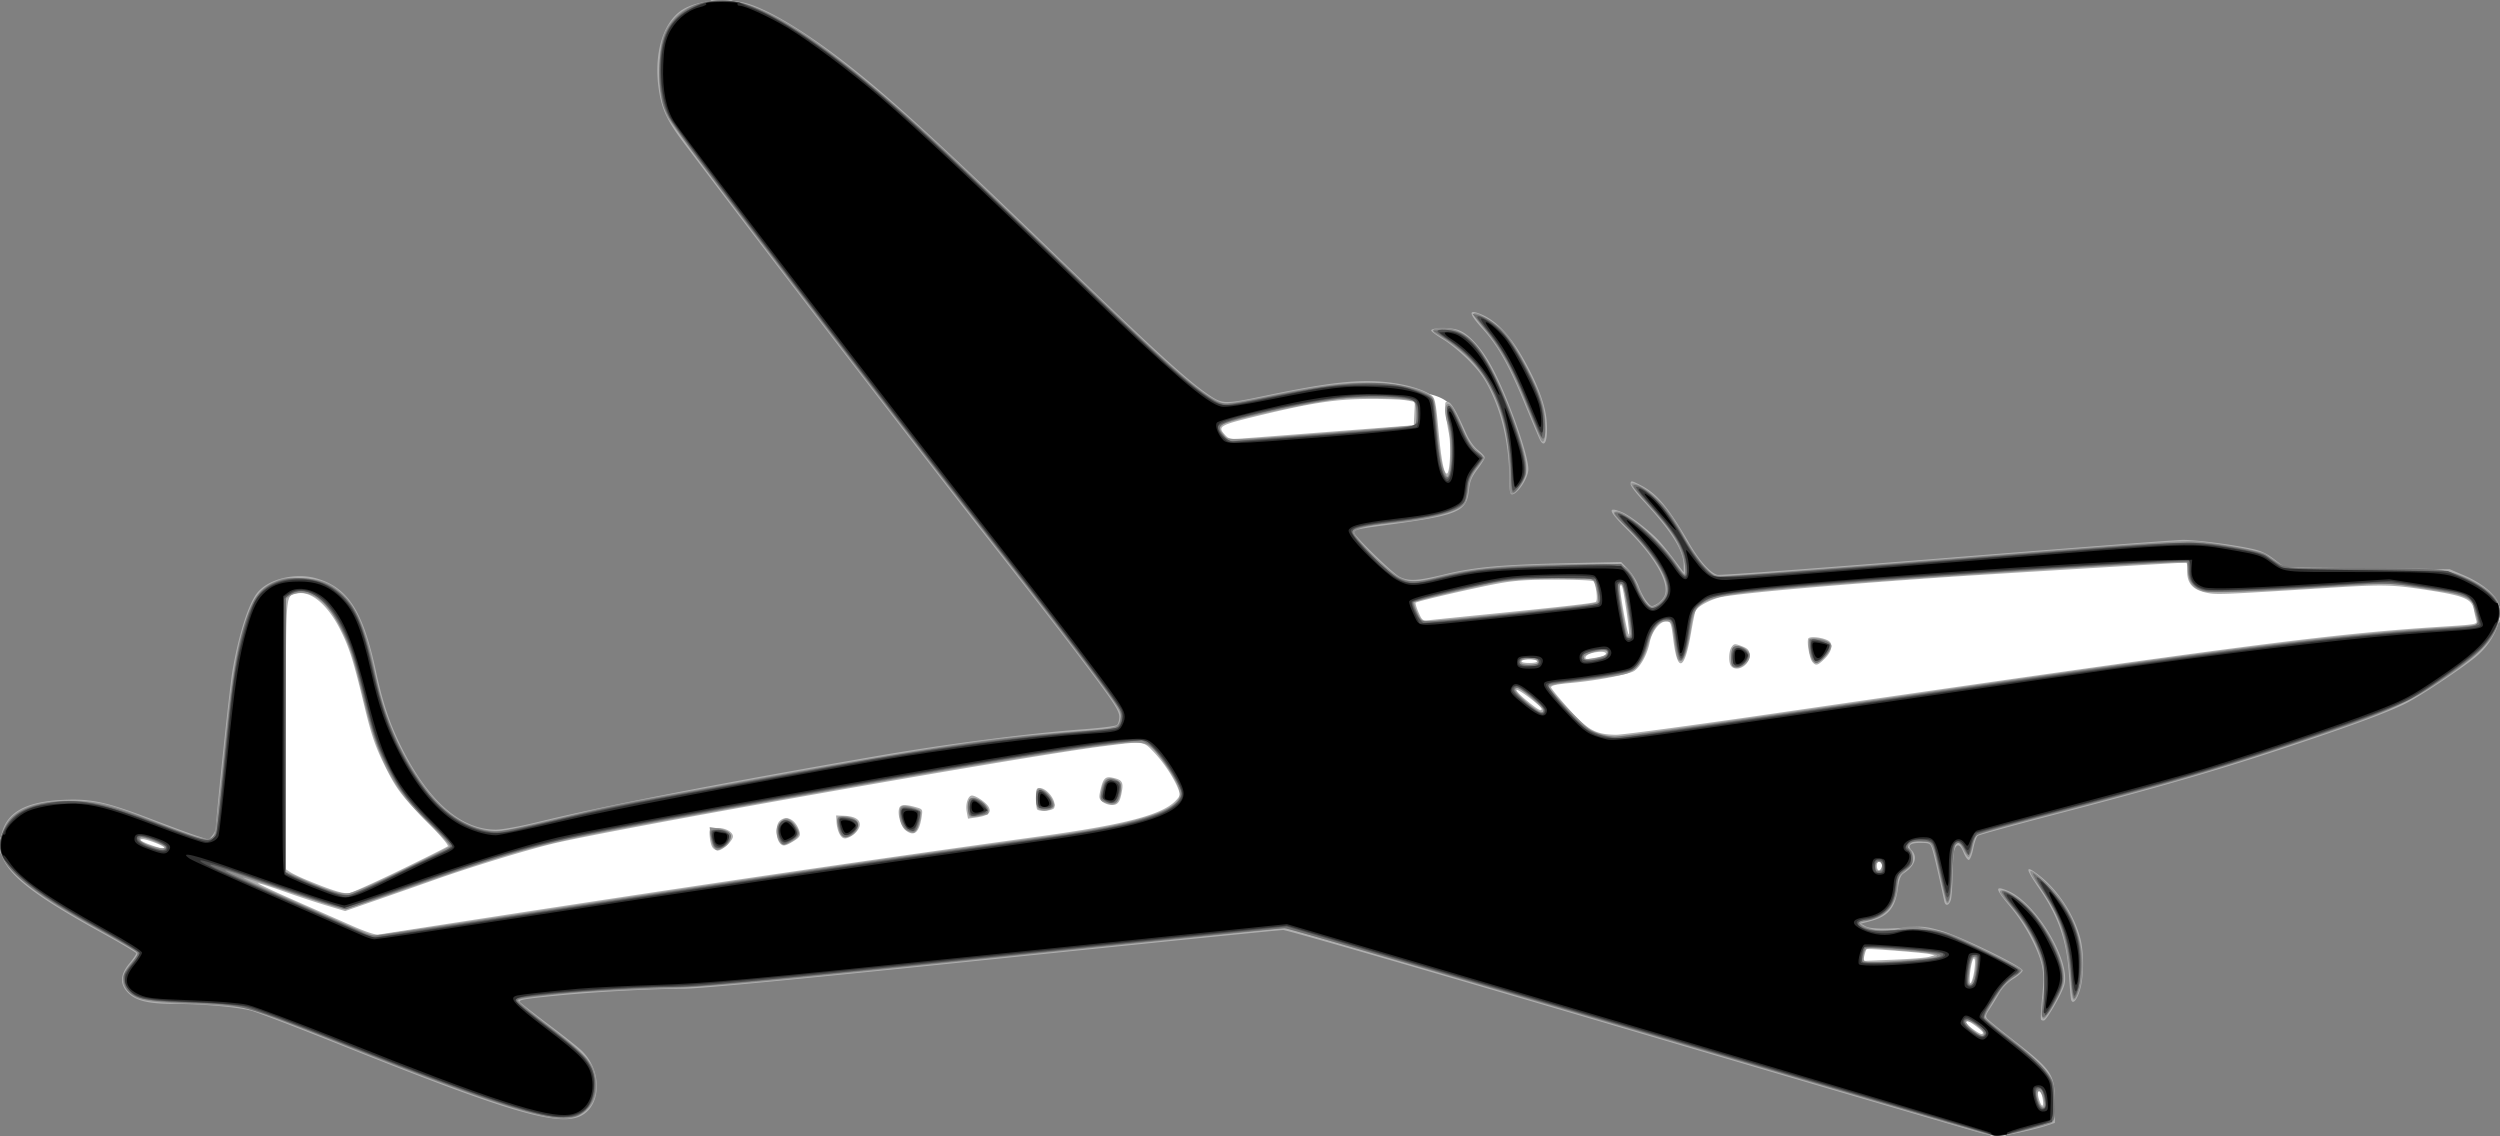<svg xmlns="http://www.w3.org/2000/svg" viewBox="0 0 734.01 333.63" version="1.0"><rect x="0" y="0" width="734.01" height="333.63" fill="#808080" stroke="none"/><path d="M210.594.648c-.4.015-.8.033-1.12.062-.2.019-.35.046-.44.063-.01.003-.05.028-.06.031-.01.002-.03-.001-.03 0 0 .003-.01.028 0 .031 0 .002.02-.001.03 0 .22.057 1.25.094 2.87.094 1.67 0 2.72-.035 2.91-.094v-.03c0-.002-.03 0-.03 0-.01-.002-.03-.03-.03-.032a4.659 4.659 0 00-.47-.063c-.98-.087-2.42-.106-3.63-.062zm.91 1.031c-5.22.1-8.51 1.455-11.72 4.75-3.71 3.802-4.8 7.235-4.72 14.719.1 9.198.92 10.914 11.94 25.5 27.04 35.773 64.09 83.899 96.88 125.75 11.52 14.71 24.54 32.16 25.93 34.78 1.19 2.24 1.22 2.61.57 5.07-.36 1.32-.71 2.49-.82 2.74 0 .01.01.03 0 .04h-.03c-.29.08-4 .42-8.44.75-17.46 1.28-40.52 4.17-61.15 7.71-27.91 4.8-80.87 14.82-90.06 17.04-22.56 5.44-22.89 5.5-27.16 4.84-10.59-1.64-19.89-10.61-27.28-26.28-3.24-6.86-4.52-10.71-6.82-20.81-1.04-4.59-2.28-9.6-2.78-11.13-3.4-10.45-9.66-16.03-17.996-16.03-5.756 0-9.913 2.3-12.156 6.72-3.727 7.34-6.091 20.08-8.72 47.09-1.065 10.95-2.165 20.4-2.5 21.47-.004.02-.026.05-.03.06-.026.05-.064.11-.094.16-.568.84-1.876 1.35-3.47 1.37l-7.53-2.03-.063-.03c-1.314-.47-2.735-.99-4.156-1.53-19.84-7.58-24.888-8.74-32.97-7.59-9.5 1.34-14.5 5.37-14.5 11.68 0 5.33 7.475 11.35 29.033 23.41 6.105 3.42 11.238 6.6 11.937 7.38.005 0 .027.02.03.03.005 0 .029.02.033.03.002 0-.003.03 0 .03l.03.03c.062.51-.998 2.28-2.374 3.97s-2.497 3.45-2.532 3.94c0 1.68 1.263 3.12 3.782 4.25 2.247 1 4.205 1.21 14.562 1.56 7.49.26 13.619.76 16.406 1.34 2.754.58 12.823 4.29 26.438 9.75 43.02 17.27 62.25 23.63 68.09 22.54 4.25-.8 7.03-5.31 6.16-9.97-.7-3.74-3.32-6.53-13.5-14.29-7.53-5.73-9.67-7.59-10.03-8.81-.02-.07-.06-.15-.06-.22-.05-.4-.03-.75.03-1 .02-.07.06-.16.09-.21.01-.02.02-.05.03-.07.01 0 .03-.02.03-.03.04-.04.09-.09.13-.12 0-.01.02-.03.03-.04.01 0 .03.01.03 0 .01 0 .05-.02.06-.03.02 0 .05.01.07 0 .01 0 .04-.03.06-.03.4 0 2.48-.25 4.62-.56 8.57-1.24 22.97-2.25 36.16-2.53 12.71-.28 21.32-1.05 100.66-9.16l86.72-8.87 103.43 30.53c56.44 16.67 103.34 30.36 104.81 30.59 2.08.06 13.78-3.23 14.82-4.12.01-.01.02-.03.03-.03 0-.01.03-.03.03-.03l.66.5c-.41-4.06-1.21-7.25-2.28-9.85.78.2 1.06.58 1.28 1.38.12.44.22.71.28.84v.03l.03.03h.03s.03.01.03 0v-.06c.03-.1.05-.32.06-.63.03-.63-.69-2.31-1.62-3.71-.95-1.43-2.24-2.81-4.94-5.1l-.09-.06c-.04-.04-.09-.05-.13-.09-.02-.02-.04-.05-.06-.07-.05-.04-.11-.08-.16-.12a31.7 31.7 0 00-3-2.47l-.06-.03c-.04-.04-.08-.09-.12-.13-.06-.04-.13-.08-.19-.12l-.03-.03c-.1-.07-.18-.15-.28-.22-.94-.74-1.95-1.55-3.1-2.44l-3-2.34-.15.28c-1.43-1.19-2.8-2.53-4.04-4.19l.13-1.75v-.03c.26-.47.7-1.08 1.19-1.66.78-.93 2.01-2.89 2.75-4.34.73-1.45 2.39-3.51 3.65-4.59l2.32-1.97-4.04-2.03c-1.92-.97-3.62-1.72-4.09-1.82h-.09c-.01.01-.03 0-.03 0-.01.01 0 .03 0 .03a.15.15 0 00-.03.07c-.16.43-.53 2.37-.88 4.62l.34-5.12c-.88-.47-2.13-.88-3.65-1.25.02-.03.04-.07.06-.1.01-.01.03-.05.03-.06l.03-.03v-.16s-.03-.02-.03-.03v-.03c0-.01-.02-.02-.03-.03-.25-.4-1.33-.95-3.69-1.94-2.38-.99-6.28-2.19-8.65-2.65-3.91-.77-4.68-.76-8.07.03-6.52 1.52-14.59-.53-14.59-3.72 0-1.11.38-1.33 2.87-1.63 6.02-.71 9.38-4.24 9.38-9.87 0-2.24.26-2.83 1.72-4.06.88-.75 1.81-1.37 2.16-1.44h.15c.02 0 .05-.03.06-.03h.03c.02-.01.06-.03.07-.03 0-.01.02-.03.03-.04.02-.01.04-.04.06-.06.01 0 .03-.02.03-.03.01 0 .03-.02.03-.03.01-.02.03-.04.04-.06 0-.02.02-.05.03-.06 0-.03.02-.08.03-.1 0-.02-.01-.07 0-.09.11-.75-.38-2.1-1.22-2.78-1.08-.88-1.15-1.18-.56-2.47.36-.81 1.3-1.7 2.09-2 1.67-.64 6.93-.72 7.81-.13.35.3 1.26 2.96 2.03 5.97l1.41 5.56.06-4.06c.07-5.38 1.06-7.34 3.69-7.34.87 0 1.4.09 1.69.31.03.02.07.07.09.09s.05.07.06.1c.07.12.12.28.13.47v.12c0 .01.03.03.03.03v.03c0 .01.03.03.03.03 0 .01.03 0 .03 0 .01 0 .03.01.03 0 .01 0 .03-.02.04-.03l.03-.03c.16-.15.41-.62.68-1.28 1.01-2.44-1.39-1.59 24.94-8.47 29.99-7.83 43.47-11.72 63.13-18.19 33.89-11.15 38.75-13.21 50.59-21.43 11.37-7.9 15.56-12.62 15.56-17.47 0-3.77-4.61-7.58-12.31-10.16l-4.28-1.4h-22.6c-16.02 0-22.95-.2-23.81-.66-.67-.35-2.26-1.49-3.53-2.53-2.12-1.73-2.98-2.01-10.28-3.22-4.39-.73-9.48-1.46-11.31-1.66-2.19-.22-25.92 1.48-69.16 4.97-36.2 2.92-67.18 5.32-68.87 5.32-3.53 0-5.8-1.15-7.94-4l-1.38-1.85-.28 2.78c-.25 2.48-.43 2.79-1.68 2.94-1.2.14-1.84-.41-4.04-3.63-1.43-2.09-3.26-4.43-4.09-5.18l-1.5-1.35 1.44 1.94c2.51 3.38 4.3 7.83 4.31 10.75 0 2.26-.2 2.88-1.81 4.53-.02.02-.05.02-.07.03-1.79.67-3.48 1.41-5.03 2.16h-.03c-.77-.4-1.56-1.15-2.34-2.19l-.03-.06a31.725 31.725 0 00-4.5-8.03c-.01-.01 0-.03 0-.03.05-.01.12-.02.15-.03.02-.01.06-.03.07-.04l.03-.03v-.03l.03-.03v-.03c0-.01-.03-.02-.03-.03-.01-.02-.02-.07-.03-.09-.09-.17-.31-.4-.6-.72-.27-.3-.69-.62-1.19-.88 0 0-.02.01-.03 0-.03-.04-.06-.09-.09-.12-.04-.01-.08 0-.12 0-.45-.21-.93-.36-1.35-.44-2.38-.45-33.16.68-39.19 1.44-2.6.32-7.12 1.21-10.03 1.96-7.51 1.96-10.91 2.25-13.59 1.13-.93-.39-2.01-1.01-3.16-1.81-.05-.04-.1-.09-.15-.13l-12.22-12.81c-.02-.04-.05-.06-.07-.09-.18-.44-.28-.82-.28-1.13 0-.73.09-1.38.19-1.56l.03-.03h.03c.23-.02 2.02-.36 4.03-.78 2.09-.44 7.29-1.19 11.57-1.66 8.24-.91 12.61-1.96 15.93-3.81 1.96-1.09 2.07-1.28 2.44-4.94.31-3.02.73-4.24 2-5.84.85-1.07 1.53-2.07 1.6-2.28v-.07c-.1-.2-.68-.72-1.35-1.25-.74-.58-1.99-2.38-2.78-3.97l-1.03-2.09c-.43-2.47-1.21-5.02-2.28-7.59-5.26-8.01-34.59-3.07-56 .15 15.43-3.8 20.98-4.52 33.4-4.53 6.23 0 8.99-.02 9.57-.19 0 0 .02-.03.03-.03h.03c.01 0 .03-.02.03-.03v-.06h-.03c-.01-.01-.02-.03-.03-.03a.169.169 0 00-.06-.03c-.17-.08-.48-.15-.91-.25-1.52-.36-6.28-.67-10.56-.69-8.23-.04-13.83.75-31.03 4.34-4.53.95-9.09 1.69-10.16 1.69-5.12 0-12.36-5.95-43.06-35.562-46.22-44.586-58-55.34-73.19-66.843-14.48-10.967-24.45-16.032-31.63-16.032-.21 0-.41-.004-.62 0zm215.34 96.778c0 .01.01.03 0 .03 0 .01-.03.03-.03.04v.06c.01.01.03.04.03.06.12.27.6.78 1.32 1.34 1.07.84 2.7 2.2 3.62 3.04 1.02.92 1.61 1.39 1.81 1.5.01 0 .03.03.03.03h.04l.03-.03c0-.01-.03-.03-.03-.04-.13-.26-1.12-1.35-2.82-3-1.59-1.54-3.21-2.84-3.78-3.03-.02 0-.07.01-.09 0h-.09c-.01.01-.03 0-.04 0zm13.1.03v.04c.04.16.51.96 1.47 2.43 2.82 4.37 4.37 7.49 7.59 15.41 1.35 3.31 2.58 6.09 2.88 6.5 0 .01.02.03.03.03h.09v-.03c.01-.01.03-.02.03-.03.01-.01.03-.05.03-.06v-.03c.01-.05.03-.13.03-.19 0-1.09-1.02-4.42-2.34-7.53-2.2-5.18-6.66-13-8.81-15.47-.46-.52-.76-.87-.91-1-.01-.01-.02-.03-.03-.03-.01-.01-.03-.03-.03-.04 0 0-.03.01-.03 0zm4.34 29.69l.28 3.57c.16 1.95.27 4.97.28 6.68.01 1.43.05 2.2.16 2.47.01.02.02.05.03.06l.03.03c0 .01.03 0 .03 0 .01.01.03.04.03.04.01 0 .03-.03.04-.04.12-.03.29-.22.53-.53 1.12-1.48 1.01-4.37-.31-8.65l-1.1-3.63zm-17.16 10.94c-.25 1.79-.65 2.86-1.18 3.34-.06.05-.13.09-.19.13-.6.37-.97.4-1.47-.03l1.31-.44c.62-.94 1.12-1.96 1.53-3zm19.35 29.5c.2-.01.39 0 .59 0-3.9.45-7.72 1.01-11.53 1.56 4.9-1.01 7.01-1.44 10.94-1.56zm-358.53 3.78h.28c-1.437.11-2.982.5-4.656 1.19l.344-.22c.888-.52 2.382-.9 4.032-.97zm-4.438 1.22l-1.22 18v-17.31l1.22-.69zm642.66 1.09c1.01.83 1.71 1.76 1.72 2.57 0 .69.38 2.18.84 3.28s.81 2.55.81 3.25c0 .24 0 .46-.06.62-.01.02-.02.05-.03.06-.01.02-.03.06-.03.07-.01 0-.03.02-.03.03-.03.03-.07.06-.1.09 0 .01-.02.03-.03.03-.09.07-.2.14-.34.19-.19-4.64-1.14-7.91-2.75-10.19zm7 3.6c-.01 0 0 .03 0 .03-.06.16-.1.82-.1 1.84 0 .95.01 1.59.06 1.81l.04.04s-.01.02 0 .03.02.03.03.03v-.03c0-.01.03-.02.03-.03v-.04c.02-.05.04-.16.06-.28.13-.84.13-2.22 0-3.06-.01-.1-.05-.19-.06-.25v-.06c0-.01-.03-.03-.03-.03h-.03zm-4.5 6.65c-.05.02-.11.02-.16.03-.05.02-.1.02-.16.04-.24.04-.55.08-.9.12l-.25.03-.31.03.31-.03.25-.03.9-.12.16-.04.16-.03zm-623 9.6c.81 2.76 1.62 5.86 2.46 9.34.22.89.45 1.75.66 2.59-1.14-3.6-2.18-7.57-3.12-11.93zm219.75 22.5l-88.22 14.56c49.97-8.93 75.33-13.11 88.22-14.56zm-324.6 29.12c-.002.01.001.03 0 .03-.058.22-.096.98-.094 2.1.002 1.06.04 1.75.094 1.94.001 0-.002.02 0 .03h.031c.002-.01.03-.03.031-.03.004-.02-.003-.05 0-.07.018-.07.043-.19.063-.34.123-1 .127-2.51 0-3.35-.02-.13-.045-.22-.063-.28-.002 0 .002-.02 0-.03h-.06zm553.31 10.53l-.03.5h-.09l.12-.5zm40.88 11.85v.03c.06.2.54 1.05 1.53 2.62 3.81 6.08 4.85 9.58 4.85 16.72 0 3.12.04 5.73.12 6.19 0 .01.03.03.03.03v.03h.03c.01 0 .03-.03.03-.03.62-.44 2.84-6.08 2.85-7.31.01-3.42-4.61-12.94-8.32-17.13-.54-.61-.91-1-1.06-1.12 0-.01-.02-.03-.03-.03h-.03zm11.94 2.47l-.03.03v.06c-.04.29.14 1.21.59 2.72.45 1.48 1.12 4.99 1.5 7.78.32 2.29.55 3.46.69 3.69v.03h.06v-.03c.01-.01.03-.05.03-.06.04-.14.1-.39.13-.76.22-2.7-.8-8.6-1.97-11.53-.43-1.06-.74-1.67-.91-1.87l-.03-.03-.03-.03h-.03zm-10.03 53.09l3.65 2.91c-.27-.06-.59-.1-.97-.13-.84-.07-1.36-.14-1.71-.37-.47-.33-.64-.99-.97-2.41zm-10.85 8.5c-.24.02-.49.06-.68.09-.1.02-.18.05-.22.07-.01 0-.03-.01-.04 0 0 0-.02.03-.03.03v.03h.03c.01 0 .03.03.04.03.18.05.69.09 1.46.09.8 0 1.34-.03 1.5-.09.01 0 .03-.03.04-.03h.03v-.03h-.03c-.01 0 0-.03 0-.03-.01-.01-.03 0-.04 0 0-.01-.02 0-.03 0-.04-.02-.13-.05-.21-.07-.5-.09-1.2-.13-1.82-.09z" fill-rule="evenodd" stroke="#fff" stroke-width="1.25" fill="#fff"/><path d="M581.356 332.585c-2.14-.534-48.6-14.146-103.24-30.25s-100.259-29.277-101.371-29.277-39.681 3.876-85.702 8.619c-58.876 6.061-85.69 8.619-90.472 8.619-8.924.006-25.772.912-36.543 1.968-10.016.985-11.795 1.285-11.396 1.93.16.256 3.853 3.153 8.207 6.434 4.353 3.275 8.75 6.734 9.772 7.685 6.155 5.71 6.143 16.148-.022 19.295-6.473 3.303-21.362-1.078-70.26-20.68-12.862-5.155-24.873-9.748-26.691-10.215-4.248-1.079-14.33-1.957-22.532-1.968-7.607-.006-11.25-.901-13.596-3.348-2.397-2.508-2.258-5.194.445-8.491 1.14-1.39 2.068-2.742 2.063-2.992-.006-.256-4.554-2.964-10.11-6.022C6.243 260.863-.635 254.674.104 247.067c.773-8.04 6.412-11.71 18.79-12.233 8.057-.345 12.44.633 25.707 5.722 5.238 2.012 11.138 4.187 13.118 4.837l3.592 1.18 1.034-1.28c.573-.7 1.034-1.724 1.034-2.274 0-2.725 4.026-41 4.794-45.587 1.78-10.643 4.637-19.807 7.24-23.227 3.17-4.165 11.271-6.2 17.477-4.393 9.275 2.697 13.68 9.542 17.455 27.131 1.924 8.97 3.848 14.847 6.984 21.342 8.024 16.61 17.724 25.301 28.239 25.301 1.898 0 6.938-.906 12.108-2.174 19.869-4.871 53.938-11.505 100.326-19.53 20.119-3.48 44.558-6.633 60.612-7.812 4.743-.35 8.936-.89 9.314-1.201.384-.306.695-1.385.695-2.391 0-1.418-1.073-3.298-4.782-8.386-6.311-8.647-16.265-21.586-33.309-43.307-20.852-26.58-65.004-84.027-89.46-116.396-5.152-6.823-6.698-10.037-7.608-15.837-1.664-10.593 1.145-20.135 6.987-23.75C204.606.24 212.521-.64 218.522.8c5.876 1.413 15.887 7.185 26.968 15.548 13.835 10.449 27.976 23.3 65.55 59.583 28.425 27.448 37.817 36.006 44.101 40.176 3.82 2.541 4.593 2.547 16.02.15 19.613-4.11 28.171-5.027 36.857-3.959 5.366.662 10.387 2.224 12.333 3.837.98.817 1.246 2.152 1.958 9.842.828 8.98 1.607 13.068 2.491 13.068.923 0 1.323-8.402.578-11.939-.389-1.846-.823-4.693-.962-6.328-.228-2.597-.139-2.947.712-2.78 1.001.2 2.402 2.597 5.172 8.875 1.045 2.368 2.34 4.248 3.636 5.282 1.107.884 2.008 1.863 2.008 2.174 0 .317-.968 1.858-2.147 3.431-1.735 2.314-2.219 3.51-2.53 6.273-.717 6.334-3.03 7.268-25.496 10.293-7.095.956-8.196 1.234-8.196 2.057 0 .946 11.316 11.95 13.345 12.984 2.67 1.352 5.355 1.202 13.402-.767 8.602-2.102 16.593-2.825 36.233-3.259l15.431-.339 2.085 2.197c1.146 1.206 2.525 3.436 3.059 4.954.54 1.518 1.59 3.51 2.33 4.427 1.301 1.607 1.401 1.635 2.914.812.862-.473 1.89-1.54 2.296-2.375 1.718-3.581-2.636-11.35-10.966-19.557-5.56-5.477-5.96-6.94-1.373-5.027 2.202.923 7.88 5.305 10.576 8.163.962 1.018 3.025 3.56 4.588 5.639l2.836 3.781v-2.113c0-4.31-3.731-10.176-12.261-19.296-1.819-1.946-3.309-3.942-3.309-4.437 0-1.151.139-1.14 2.88.261 4.822 2.458 8.136 6.417 14.364 17.155 2.936 5.072 6.239 8.747 8.252 9.186.823.184 31.156-2.051 67.396-4.965 36.239-2.92 67.44-5.3 69.336-5.3 3.792 0 13.83 1.29 19.852 2.553 2.969.623 4.565 1.357 6.906 3.158l3.042 2.352 24.239.278 24.233.278 4.232 1.824c4.599 1.986 8.391 4.877 9.687 7.38 2.319 4.476-.606 11.96-6.545 16.754-4.427 3.57-16.254 11.422-20.163 13.379-5.444 2.736-16.694 6.884-36.145 13.334-19.701 6.529-37.04 11.539-67.006 19.357-12.078 3.153-22.27 5.961-22.643 6.245s-.968 1.996-1.324 3.798c-.361 1.857-.94 3.286-1.323 3.286-.373 0-1.08-1.029-1.568-2.28-.974-2.474-2.064-2.663-2.68-.461-.206.74-.429 3.976-.49 7.19-.061 3.208-.278 6.445-.484 7.184-.506 1.813-1.635 2.097-1.963.5-1.251-6.133-3.197-14.507-3.648-15.692-.489-1.29-.845-1.445-3.308-1.445-3.086 0-3.932.695-2.608 2.163 1.83 2.018.973 4.51-2.313 6.734-.957.645-1.352 1.685-1.758 4.626-.79 5.7-2.941 8.147-8.38 9.542l-2.507.645 1.39.773c1.462.807 5.96.896 13.229.25 3.397-.305 4.854-.133 9.02 1.063 5.688 1.629 23.905 10.515 23.905 11.655 0 .411-1.224 1.512-2.72 2.441-1.807 1.123-3.236 2.602-4.248 4.393-.84 1.485-2.108 3.559-2.82 4.61-1.034 1.535-1.162 2.074-.622 2.725.367.439 3.798 3.241 7.624 6.222 11.532 8.986 12.233 10.043 12.239 18.434v5.927l-2.642.879c-3.38 1.118-12.773 3.125-14.28 3.047-.633-.033-2.902-.49-5.043-1.023zm18.329-10.26c-.212-1.1-.601-2.001-.873-2.001-.657 0-.623 1.25.077 3.097.773 2.035 1.257 1.374.796-1.095zm-17.494-19.167c0-.5-3.937-3.409-4.616-3.409-.956 0-.217 1.051 1.69 2.414 2.175 1.545 2.926 1.801 2.926.995zm-2.486-18.562c.245-1.985.183-3.197-.156-3.197-.506 0-1.25 3.737-1.25 6.306 0 2.302 1.022.039 1.406-3.109zm-13.362-3.642l1.668-.478-1.39-.334c-1.79-.428-18.34-1.724-18.612-1.451-.111.111-.384.934-.606 1.824l-.406 1.618 8.836-.356c4.865-.195 9.592-.567 10.51-.823zm-417.887-12.345c60.628-9.347 106.293-16.059 157.09-23.088 24.956-3.453 35.822-6.328 39.737-10.52 1.223-1.313 1.3-1.641.711-3.198-1.206-3.197-4.276-7.88-7.112-10.855-3.32-3.475-2.691-3.403-15.37-1.796-23.171 2.942-144.845 24.518-161.71 28.677-8.114 2.002-23.616 6.756-34.199 10.493a3902.498 3902.498 0 01-17.583 6.156l-8.685 3.014-5.494-1.635c-3.02-.901-8.72-2.786-12.662-4.187s-7.268-2.447-7.39-2.32c-.123.123 4.476 2.292 10.226 4.816 5.75 2.53 13.446 5.922 17.11 7.54 4.32 1.908 7.151 2.848 8.063 2.686.773-.139 17.543-2.741 37.27-5.783zm60.617-20.013c-.325-.606-.647-2.046-.714-3.197-.121-2.052-.08-2.096 2.004-2.269 2.355-.194 4.824 1.062 4.824 2.458 0 1.246-3.054 4.115-4.387 4.115-.624 0-1.402-.5-1.727-1.107zm19.752-1.268c-1.103-1.573-1.09-5.093.025-6.205 1.862-1.863 4.488-.706 5.711 2.508.62 1.629.385 2.124-1.58 3.342-2.535 1.573-3.259 1.634-4.156.355zm17.806-2.24c-.484-.729-.934-2.308-1.007-3.504l-.133-2.168 2.33.1c3.053.133 4.62 1.017 4.62 2.602 0 1.412-1.846 3.364-3.72 3.931-.917.279-1.44.04-2.09-.962zm19.19-1.363c-1.296-1.056-2.32-4.504-1.858-6.272.328-1.252 1.613-1.385 4.81-.495 2.086.578 2.147.661 1.863 2.641-.69 4.9-2.23 6.217-4.815 4.126zm18.005-5.41c-.417-2.23.406-4.744 1.552-4.738 1.184.005 4.21 2.085 4.899 3.37.884 1.657-.14 2.552-3.46 3.036l-2.607.378-.384-2.046zm20.703-.662c-.206-.206-.373-1.707-.373-3.337 0-2.474.167-2.963.99-2.963 2.285 0 5.15 3.809 4.376 5.827-.333.857-4.237 1.23-4.993.473zm19.162-2.269c-1.04-.879-1.101-1.229-.584-3.453.779-3.387 1.43-4.048 3.52-3.598 2.736.584 3.225 1.246 2.803 3.81-.557 3.324-1.18 4.214-2.987 4.214-.873 0-2.113-.44-2.752-.973zm-206.096 20.04c7.34-3.57 13.589-6.694 13.885-6.95.321-.273-2.17-3.203-6.184-7.262-7.69-7.785-9.225-9.898-13.112-18.028-2.169-4.554-3.347-8.141-5.221-15.954-3.181-13.234-4.36-16.982-6.996-22.237-3.764-7.518-8.825-11.728-12.867-10.71-3.326.834-3.148-1.557-3.148 41.522v39.43l1.29.846c.712.462 2.903 1.507 4.866 2.319 7.563 3.114 10.81 4.11 12.473 3.809.917-.167 7.674-3.22 15.014-6.784zm434.846-1.834c-.189-.306-.578-.55-.867-.55-.6 0-.706 1.851-.134 2.424.523.522 1.43-1.18 1.001-1.874zm-504.383-4.916c-.767-.69-5.116-2.308-6.189-2.308-1.412 0-.367.734 2.502 1.763 2.909 1.04 4.505 1.274 3.687.545zm471.714-39.036c136.616-19.93 164.803-23.6 196.888-25.63 10.454-.661 10.738-.711 10.404-1.834-.183-.629-.49-1.974-.673-2.986-.6-3.303-2.624-4.199-13.245-5.867-10.922-1.707-13.08-1.757-30.479-.656-30.728 1.935-31.951 1.98-34.782 1.373-4.393-.94-6.022-3.041-5.683-7.329.061-.845-.139-1.529-.45-1.529-1.351 0-57.637 3.409-69.014 4.182-32.08 2.18-59.81 4.604-67.006 5.872-2.981.523-6.985 2.552-7.874 3.993-.178.289-.784 3.214-1.346 6.506-1.919 11.254-3.987 12.033-5.233 1.968-.59-4.782-.784-5.283-2.002-5.283-1.957 0-4.209 2.825-4.91 6.15-.745 3.582-2.563 6.974-4.493 8.386-1.384 1.012-10.876 2.847-18.35 3.542-4.738.44-6.117.74-6.117 1.34 0 .273 2.135 2.892 4.749 5.822 6 6.74 8.196 7.986 14.297 8.075 1.762.027 22.153-2.72 45.32-6.095zm-11.427-13.985c-.9-.907-.845-4.443.095-5.728.711-.967.923-.984 2.919-.222 1.707.645 2.196 1.14 2.341 2.385.334 2.898-3.481 5.433-5.355 3.565zm23.778-1.312c-.812-.974-1.657-5.683-1.224-6.812.3-.79 3.943-.462 5.833.534 1.585.828 1.18 3.158-.917 5.254-2.119 2.119-2.664 2.27-3.692 1.024zm-79.496 13.796c-.006-.751-6.64-5.806-7.324-5.578-.361.123.946 1.518 2.909 3.109 3.458 2.797 4.42 3.336 4.415 2.469zm-1.39-14.041c-.19-.306-1.19-.556-2.225-.556s-2.035.25-2.224.556c-.211.34.656.556 2.224.556 1.574 0 2.436-.217 2.225-.556zm19.323-1.463c1.53-.444 1.14-1.329-.556-1.262-2.352.084-4.198.729-4.476 1.563-.2.59.217.673 1.901.372 1.19-.211 2.597-.511 3.131-.673zm6.962-13.412c-1.068-7.057-1.268-7.83-1.84-7.251-.406.406 2.068 14.34 2.546 14.34.2 0-.11-3.19-.706-7.089zm-41.855 1.234c23.638-2.374 32.235-3.353 32.88-3.753.606-.373.128-4.738-.65-6-.178-.295-5.005-.517-11.033-.517-8.29 0-12.089.25-16.788 1.106-6.778 1.235-23.994 5.228-24.433 5.667-.156.155.222 1.423.834 2.82 1.084 2.44 1.195 2.524 3.208 2.301 1.146-.128 8.336-.862 15.982-1.624zm-42.818-53.877l22.243-1.718.167-3.437.161-3.436-2.663-.456c-1.468-.25-6.423-.429-11.01-.395-9.654.061-16.66 1.14-32.67 5.016-11.216 2.719-11.738 3.041-9.292 5.666 1.062 1.134 1.463 1.195 5.978.85 2.664-.2 14.853-1.14 27.086-2.09zm206.402 172.77c-.155-.244-.005-3.23.334-6.633.473-4.816.45-6.884-.1-9.348-1.062-4.732-5.121-12.272-9.214-17.093-4.588-5.405-4.738-6.412-.695-4.688 8.274 3.531 18.472 20.614 16.515 27.653-.667 2.397-5.06 10.093-5.917 10.366-.35.11-.767-.006-.923-.256zm8.842-5.81c-.128-.406-.4-3.464-.6-6.795-.629-10.466-3.031-17.505-8.881-25.997-4.176-6.06-4.087-7.04.322-3.553 5.405 4.276 10.088 11.522 11.873 18.362 1.117 4.298 1.045 11.416-.156 15.253-.929 2.952-2.091 4.198-2.558 2.73zm-164.925-152.13c-.011-9.859-1.785-18.64-5.271-26.085-1.891-4.032-3.242-5.972-6.479-9.303-2.252-2.313-5.672-5.155-7.601-6.306-1.935-1.157-3.559-2.346-3.615-2.652-.155-.829 5.133-1.018 7.64-.267 3.348.99 7.458 5.594 10.739 12.022 4.61 9.036 10.153 24.85 10.153 28.966 0 2.48-3.197 7.379-4.82 7.379-.54 0-.74-1.012-.746-3.754zm8.986-12.233c-.283-.54-2.313-5.355-4.515-10.705-4.643-11.288-7.913-17.088-12.39-21.981-3.736-4.082-4.181-5.55-1.39-4.593 4.938 1.696 9.176 5.96 13.463 13.535 3.993 7.062 6.328 13.234 6.756 17.872.523 5.616-.467 8.63-1.924 5.872z" fill="#afafaf"/><path d="M582.747 332.83c-1.374-.384-48.078-14.119-103.78-30.528L377.69 272.474l-83.705 8.619c-76.916 7.924-85.079 8.67-100.576 9.186-9.279.312-19.747.818-23.265 1.124-10.766.94-17.494 1.768-17.973 2.213-.251.233 3.53 3.447 8.402 7.134 9.686 7.34 12.923 10.571 13.922 13.902 2.104 7.029-1.092 12.812-7.616 13.79-6.488.974-26.49-5.627-69.309-22.887-11.722-4.721-23.144-8.981-25.385-9.47-2.452-.529-8.963-1.068-16.315-1.346-13.223-.495-15.609-.956-18.144-3.492-2.447-2.447-2.225-5.083.712-8.419 1.957-2.224 2.185-2.73 1.529-3.364-.428-.412-5.405-3.309-11.066-6.45C16.256 266 9.678 261.646 5.079 257.248c-5.11-4.894-6.056-7.869-4.204-13.29 2.04-5.99 8.725-8.964 19.963-8.886 7.685.05 11.271.917 23.633 5.716 15.353 5.956 17.305 6.423 18.372 4.42.34-.633 1.596-10.954 2.792-22.937 2.38-23.833 3.531-31.018 6.4-39.887 2.252-6.984 4.327-9.765 8.664-11.627 2.502-1.08 3.625-1.224 7.952-1.018 5.483.256 8.09 1.234 11.644 4.354 4.287 3.765 7.351 10.971 9.792 23.06 2.425 11.978 6.312 21.587 12.495 30.873 6.21 9.326 12.79 14.386 20.426 15.693 3.432.583 4.04.489 19.094-3.081 20.553-4.871 16.162-3.987 55.99-11.288 53.2-9.748 72.64-12.695 95.239-14.441 14.613-1.13 14.852-1.185 15.492-3.437.456-1.601.272-2.174-1.596-5.005-3.23-4.893-17.405-23.46-37.196-48.734-40.215-51.353-92.368-119.805-94.098-123.508-1.99-4.26-2.587-8.197-2.322-15.275.27-7.168 1.154-9.932 4.343-13.563 2.98-3.398 8.212-5.36 14.26-5.36 13.392 0 35.545 15.714 74.435 52.82 3.364 3.215 15.503 14.853 26.97 25.869 24.25 23.3 26.418 25.34 32.996 31.029 6.69 5.788 11.183 8.724 13.352 8.719.956 0 6.622-1.012 12.584-2.247 14.524-3.003 20.724-3.842 28.448-3.859 9.492-.011 17.6 1.846 19.763 4.538.328.406.762 2.991.967 5.744.657 8.725 1.357 13.501 2.314 15.681.912 2.074.934 2.085 1.356.723.779-2.552.59-11.95-.3-14.458-1.557-4.42-.645-7.707 1.39-5.01.529.7 1.78 3.303 2.78 5.783 1.324 3.264 2.492 5.133 4.238 6.79l2.413 2.274-2.18 2.925c-1.69 2.263-2.263 3.62-2.557 6.061-.212 1.724-.623 3.603-.918 4.165-1.307 2.513-9.286 4.788-20.886 5.95-7.985.795-11.46 1.64-11.689 2.842-.26 1.35 10.154 11.677 13.268 13.162 3.209 1.529 4.571 1.512 11.083-.14 10.665-2.707 19.863-3.553 40.87-3.747 15.977-.156 14.598-.779 18.907 8.574 1.997 4.332 3.009 4.805 5.539 2.586 2.413-2.124 2.597-4.426.661-8.563-1.584-3.398-6.873-10.093-11.115-14.075-3.337-3.13-3.793-3.998-2.097-3.998 2.93 0 13.813 9.72 17.583 15.704.918 1.457 1.885 2.641 2.158 2.641.923.006-.217-5.277-1.863-8.613-1.696-3.443-3.648-5.973-10.248-13.29-2.108-2.342-3.682-4.41-3.493-4.594.55-.556 3.66.962 6.034 2.953 3.453 2.88 6.066 6.345 9.659 12.79 1.818 3.27 4.482 7.15 5.916 8.63 2.53 2.608 2.697 2.686 5.878 2.686 1.802 0 32.847-2.38 68.986-5.294 59.183-4.76 66.222-5.227 70.854-4.716 8.197.912 17.845 2.759 19.051 3.654.612.456 2.225 1.568 3.587 2.474l2.469 1.657h22.387c22.304 0 22.399 0 26.764 1.38 5.183 1.64 10.793 5.099 12.39 7.645.861 1.374 1.09 2.492.933 4.6-.467 6.121-4.02 10.33-15.353 18.172-12.278 8.496-17.872 10.876-51.875 22.053-19.34 6.356-32.992 10.265-66.362 18.996-10.704 2.802-19.68 5.305-19.946 5.566-.273.256-.79 1.796-1.157 3.425s-.895 2.964-1.179 2.964c-.278 0-.95-.94-1.49-2.085-2.013-4.282-2.997-2.252-3.297 6.812-.206 6.317-.918 9.837-1.724 8.535-.172-.278-.984-3.497-1.802-7.156-2.396-10.688-2.319-10.527-5.344-10.721-1.851-.123-2.836.094-3.525.784-.856.856-.868.995-.067 1.446.567.311.884 1.25.884 2.596 0 1.785-.333 2.375-2.224 3.893s-2.224 2.102-2.224 3.898c0 3.014-1.001 5.622-2.953 7.696-1.607 1.702-2.975 2.352-6.778 3.203-1.569.35-1.607.417-.618 1.134.573.423 2.43 1.057 4.126 1.407 2.614.545 3.57.49 6.345-.35 2.842-.862 3.81-.907 7.401-.345 2.28.35 5.672 1.157 7.54 1.785 3.826 1.29 20.809 9.653 21.337 10.515.19.3-.617 1.163-1.796 1.902-1.173.74-2.83 2.191-3.681 3.22-1.618 1.957-5.344 8.096-5.344 8.808 0 .228 2.691 2.491 5.978 5.032 7.49 5.783 12.15 10.226 13.529 12.89.834 1.607 1.068 3.22 1.068 7.346 0 4.687-.123 5.35-1.096 5.872-1.39.745-14.636 3.926-15.97 3.831-.556-.039-2.13-.384-3.509-.767zm17.115-10.599c-.761-2.33-1.94-2.524-1.645-.272.266 2.024 1.223 3.575 1.84 2.963.323-.322.25-1.34-.195-2.69zm-17.41-18.556c.623-1.018-4.276-4.549-5.127-3.692-.228.233.584 1.273 1.807 2.307 2.38 2.019 2.814 2.202 3.32 1.385zm-2.53-18.634c.561-3.07.144-5.155-.74-3.726-.628 1.024-1.507 6.751-1.129 7.363.629 1.012 1.24-.184 1.869-3.637zm-20.808-3.103c4.281-.306 8.23-.7 8.769-.867 2.224-.7-.011-1.235-7.785-1.84-4.515-.357-8.997-.746-9.954-.863-2.102-.261-2.986.5-2.986 2.586 0 1.846-.017 1.846 11.956.984zm-401.6-14.424c48.833-7.524 95.867-14.497 123.843-18.356 9.025-1.246 21.036-2.908 26.691-3.687 25.657-3.548 38.369-7.624 38.369-12.295 0-1.696-1.74-5.12-4.793-9.43-3.531-4.988-4.683-5.74-8.764-5.74-7.974.006-58.565 8.398-132.69 22.01-42.136 7.735-45.72 8.675-83.01 21.715-8.196 2.863-15.464 5.21-16.159 5.21-.69 0-7.59-2.146-15.325-4.765-7.74-2.62-14.18-4.65-14.32-4.516-.138.14 3.682 1.969 8.487 4.07s13.262 5.856 18.795 8.342 10.51 4.554 11.054 4.587 22.068-3.18 47.823-7.145zm52.11-18.645c-.38-.462-.823-2.002-.983-3.426l-.292-2.585 2.382.322c1.311.173 2.756.69 3.213 1.146 1.208 1.212.432 3.52-1.52 4.532-1.998 1.034-1.95 1.034-2.8.01zm18.996-2.252c-.955-2.097-.786-4.004.467-5.255 1.53-1.535 2.44-1.401 4.121.595 1.924 2.285 1.814 3.53-.433 4.915-2.455 1.519-3.371 1.463-4.155-.255zm17.76-2.558c-.334-.968-.612-2.341-.612-3.059 0-1.106.278-1.306 1.807-1.3 2.752.01 4.615 1.19 4.443 2.807-.172 1.663-2.04 3.303-3.754 3.303-.928 0-1.44-.478-1.885-1.751zm20.168-.017c-1.496-.723-2.43-2.725-2.43-5.227 0-2.38.684-2.68 3.892-1.73 2.375.701 2.497.835 2.353 2.597-.178 2.12-1.246 4.583-2.074 4.794-.306.078-1.09-.117-1.741-.434zm18.167-4.337c-.384-.24-.578-1.407-.473-2.847.14-2.002.39-2.48 1.346-2.62 1.479-.205 4.665 2.408 4.665 3.832 0 .59-.183 1.073-.417 1.079-.228.005-1.329.222-2.446.483-1.113.262-2.32.29-2.675.073zm20.107-2.347c-.817-.823-.884-5.25-.083-5.744.878-.545 3.17 1.195 4.198 3.175.857 1.657.851 1.807-.094 2.497-1.251.917-3.137.95-4.02.072zm19.702-1.663c-1.513-.561-1.574-.711-1.251-3.108.528-3.826 2.063-4.921 4.832-3.442 1.262.673 1.435 3.403.356 5.538-.806 1.602-1.707 1.83-3.937 1.012zm-206.541 19.813c7.434-3.614 13.736-6.756 14.007-6.99.272-.228-2.29-3.086-5.694-6.344-10.793-10.343-15.175-18.573-19.557-36.706-3.014-12.495-3.993-15.543-6.728-20.97-2.264-4.47-4.132-6.895-6.829-8.853-2.491-1.807-5.983-2.113-7.99-.706l-1.24.868v80.08l3.753 1.712c7.646 3.492 12.005 4.905 14.43 4.688 1.551-.14 6.89-2.425 15.848-6.779zm434.635-1.262c.117-.784-.117-1.207-.661-1.207-1.096 0-1.552.784-1.118 1.919.472 1.218 1.562.784 1.78-.712zm-504.255-5.583c0-.417-5.867-2.853-6.868-2.853-.2 0-.361.328-.361.734s1.19 1.135 2.641 1.613c3.064 1.018 4.588 1.19 4.588.506zm451.84-35.917c13.746-1.968 41.383-5.983 61.412-8.913 93.198-13.646 127.624-17.956 157.151-19.68 4.315-.255 8.102-.617 8.414-.812.383-.239.328-1.045-.173-2.446-.411-1.151-.756-2.486-.767-2.964-.05-1.802-3.236-3.336-8.586-4.137a659.512 659.512 0 01-10.626-1.707c-5.055-.862-6.373-.862-18.567-.034-24.601 1.68-39.448 2.225-41.722 1.546-2.897-.867-4.049-2.358-4.366-5.633l-.266-2.786h-2.981c-9.236 0-89.967 5.36-113.377 7.53-26.197 2.424-27.982 3.119-29.2 11.382-.883 5.961-2.107 10.004-3.03 10.004-.984 0-1.273-.934-1.957-6.312-.645-5.115-.768-5.366-2.57-5.366-2.101 0-3.725 2.208-5.126 6.99-.973 3.292-1.763 4.81-3.331 6.367-1.93 1.919-2.413 2.097-8.169 2.992-3.364.517-8.68 1.234-11.816 1.585-3.498.394-5.7.884-5.7 1.268 0 .95 10.47 11.86 12.284 12.795 1.684.873 5.038 1.774 6.934 1.868.634.028 12.395-1.562 26.135-3.537zm8.691-16.91c-.483-.305-.667-1.379-.556-3.186.15-2.363.345-2.752 1.457-2.908 1.663-.24 3.998 1.301 3.998 2.636 0 2.174-3.27 4.482-4.899 3.458zm22.75-2.936c-.334-.967-.612-2.591-.612-3.614 0-1.68.16-1.863 1.584-1.863 2.608 0 5.088 1.101 5.088 2.258 0 1.395-3.197 4.97-4.448 4.97-.623 0-1.235-.666-1.613-1.75zm-78.462 15.698c0-.712-6.923-6.717-7.746-6.717-1.402 0-.2 1.757 3.02 4.41 3.208 2.646 4.726 3.386 4.726 2.307zm-1.668-14.224c0-.623-.645-.834-2.503-.834-2.335 0-3.014.411-2.13 1.295.206.206 1.33.373 2.503.373 1.523 0 2.13-.24 2.13-.834zm19.946-2.191c.712-.712.712-.873.033-1.123-1.212-.456-6.233.984-6.528 1.868-.206.634.306.717 2.708.434 1.63-.195 3.33-.723 3.787-1.179zm7.301-6.228c0-.968-1.524-11.327-1.974-13.407-.384-1.78-1.362-1.557-1.362.306 0 .862.5 4.287 1.112 7.618.611 3.325 1.112 6.128 1.112 6.223s.25.172.556.172.556-.412.556-.912zm-45.598-4.899c26.525-2.73 35.322-3.77 35.822-4.237.306-.295.24-1.702-.178-3.56-.567-2.535-.934-3.135-2.063-3.419-2.585-.65-22.02.172-26.908 1.14-7.624 1.501-24.156 5.4-24.578 5.794-.211.195.161 1.546.834 2.998.984 2.13 1.496 2.64 2.613 2.635.768 0 7.274-.611 14.458-1.351zm-43.25-53.983c13.779-1.079 25.273-2.097 25.534-2.258.89-.55.55-6.15-.417-6.956-1.235-1.023-17.055-1.402-23.138-.545-9.576 1.334-31.69 6.289-33.103 7.412-.945.75-.879 1.14.461 2.842 1.468 1.874.128 1.896 30.662-.495zm209.515 170.185c0-1.112.262-3.72.584-5.789 1.235-7.93-2.519-17.421-10.376-26.268-1.34-1.513-2.441-2.992-2.441-3.287 0-1.123 2.146-.461 5.032 1.557 7.418 5.183 14.858 18.912 13.674 25.235-.417 2.224-4.777 10.042-5.778 10.36-.467.144-.695-.44-.695-1.808zm8.653-7.38c-1.38-15.447-3.164-20.885-9.998-30.444-3.226-4.51-2.464-4.932 1.868-1.04 6.139 5.522 9.97 12.573 11.205 20.647.723 4.732.228 9.937-1.268 13.207-1.007 2.213-1.451 1.635-1.807-2.37zM443.506 144.75c-.183-.183-.333-2.758-.333-5.727 0-9.531-1.824-17.633-5.661-25.08-3.381-6.583-7.64-10.86-15.681-15.753-1.858-1.128-1.19-1.946 1.601-1.951 6.167-.023 10.749 4.187 15.804 14.53 1.851 3.776 4.615 10.62 6.144 15.208 3.331 9.97 3.553 12.79 1.296 16.276-1.502 2.308-2.536 3.131-3.17 2.497zm8.92-15.592c-.145-.24-2.18-5.055-4.516-10.704-4.515-10.927-7.629-16.488-12.367-22.07-1.612-1.908-2.936-3.738-2.936-4.071 0-1.674 7.396 2.83 9.96 6.067 2.702 3.414 8.28 13.912 9.775 18.394 1.012 3.042 1.396 5.389 1.396 8.508 0 3.798-.478 5.222-1.312 3.876z" fill="#8f8f8f"/><path d="M482.376 303.069c-56.886-16.788-104.269-30.534-105.297-30.545s-39.526 3.854-85.552 8.597c-52.426 5.4-85.913 8.619-89.66 8.619-8.481 0-27.15.99-37.283 1.974-11.08 1.084-12.793 1.368-12.778 2.124.008.345 4.265 3.837 9.461 7.768 5.934 4.482 10.06 8.03 11.093 9.526 3.9 5.672 3.078 12.823-1.83 15.926-1.544.978-2.429 1.09-6.78.85-8.443-.455-24.077-5.766-64.227-21.803-27.68-11.055-28.248-11.205-44.485-11.7-14.386-.439-17.928-1.657-18.7-6.4-.262-1.607.027-2.308 1.968-4.743 1.25-1.574 2.274-3.114 2.274-3.426s-4.815-3.242-10.704-6.517c-17.327-9.631-25.107-15.18-28.27-20.18-2.064-3.247-2.12-6.11-.19-9.976 2.658-5.332 8.964-7.918 19.323-7.918 6.468 0 12.69 1.49 23.177 5.566 4.132 1.602 9.604 3.643 12.162 4.532 4.315 1.507 4.743 1.557 5.966.757.723-.473 1.44-1.424 1.585-2.108.15-.684 1.173-10.493 2.275-21.798 2.619-26.897 4.548-37.257 8.407-45.253 2.47-5.11 7.858-7.68 14.986-7.15 4.777.355 8.375 2.029 11.79 5.476 4.064 4.104 5.749 8.597 9.83 26.23 2.603 11.227 8.297 23.25 15.009 31.68 5.154 6.472 13.192 10.965 19.626 10.965 1.714 0 8.388-1.301 15.601-3.03 18.927-4.555 19.997-4.771 56.536-11.444 54.85-10.026 73.601-12.862 97.457-14.753 6.039-.478 11.533-.984 12.205-1.118 1.474-.3 2.292-3.514 1.396-5.488-.845-1.84-19.073-25.952-33.242-43.963-17.938-22.799-34.532-44.24-58.954-76.181-43.775-57.248-41.241-53.606-42.533-61.118-.886-5.15-.39-12.595 1.102-16.527 3.128-8.23 12.55-12.25 22.592-9.63 9.675 2.518 27.447 14.568 46.687 31.65 7.968 7.074 29.371 27.304 48.862 46.171 25.78 24.951 35.305 33.587 41.894 37.963 3.831 2.541 4.376 2.53 18.384-.406 23.038-4.82 35.266-5.082 44.268-.962 3.448 1.58 3.098.467 4.238 13.352.717 8.04 1.874 12.122 3.203 11.304 1.078-.667 1.379-9.92.444-13.924-1.062-4.604-1.128-7.19-.172-6.884.74.234 1.418 1.474 4.577 8.325 1.373 2.98 2.48 4.582 3.636 5.26 2.069 1.223 2.069 1.663 0 4.17-1.83 2.22-2.786 4.344-2.791 6.2-.006.668-.256 2.12-.562 3.226-1.012 3.631-5.416 4.971-24.384 7.418-6.628.856-8.974 1.501-8.974 2.463 0 .746 6.511 7.891 9.553 10.488 5.505 4.699 7.206 4.927 17.794 2.397 9.08-2.175 15.881-2.792 35.344-3.198l16.254-.345 1.84 1.952c1.012 1.073 2.191 3.02 2.625 4.326.94 2.864 3.609 6.69 4.654 6.69 1.18 0 3.715-2.224 4.304-3.77 1.374-3.61-3.114-11.405-11.099-19.268-2.463-2.425-4.348-4.61-4.193-4.86.484-.79 4.126 1.106 7.719 4.02 3.686 2.992 7.112 6.734 10.532 11.505 1.15 1.602 2.23 2.92 2.396 2.92s.167-1.485 0-3.292c-.417-4.604-2.847-8.858-8.952-15.648-6.456-7.19-6.874-7.752-5.767-7.752 1.557 0 6.2 3.593 8.73 6.757 1.385 1.735 3.898 5.594 5.578 8.58 3.386 6.022 7.607 11.049 9.72 11.577.756.19 31.095-2.057 67.423-4.993 71.656-5.795 71.756-5.795 84.951-3.576 5.616.945 7.713 1.552 9.387 2.697 5.46 3.731 3.036 3.414 26.202 3.425 11.622 0 22.548.234 24.278.518 8.057 1.323 16.849 6.934 17.505 11.177.45 2.886-.64 6.178-3.153 9.53-2.57 3.42-5.85 6.073-15.865 12.807-8.402 5.655-14.602 8.313-37.207 15.976-25.918 8.78-40.242 12.956-79.256 23.11-9.02 2.347-16.955 4.621-17.628 5.05-.74.472-1.373 1.617-1.601 2.874-.65 3.609-1.129 3.965-2.23 1.652-1.023-2.141-1.918-2.57-2.864-1.368-.3.378-.7 3.898-.89 7.812-.333 6.84-1.011 10.115-1.695 8.175-.162-.462-.929-3.715-1.713-7.23-2.347-10.626-1.852-9.708-5.388-9.897-3.682-.195-5.16.862-3.604 2.58.946 1.045 1.201 3.27.49 4.282-.228.322-1.18 1.117-2.113 1.774-1.485 1.034-1.78 1.69-2.308 5.088-.367 2.363-1.096 4.598-1.857 5.666-1.374 1.93-4.966 3.82-7.307 3.837-2.236.022-2.386.956-.328 2.046 1.323.706 2.897.94 5.716.85 12.834-.394 14.508-.333 17.516.64 4.299 1.396 22.805 10.482 22.783 11.189-.012.316-1.14 1.262-2.514 2.096-1.485.9-3.114 2.547-4.015 4.06a210.29 210.29 0 01-2.991 4.837c-.812 1.257-1.363 2.558-1.23 2.892.134.328 2.536 2.352 5.328 4.493 8.775 6.717 11.444 9.08 13.318 11.81 1.69 2.453 1.84 3.037 2.035 7.947.172 4.26.05 5.444-.628 6.01-.868.718-14.453 4.544-15.96 4.494-.456-.017-47.377-13.768-104.263-30.556zm117.937 19.946c-.2-1.268-.5-2.519-.656-2.78-.545-.873-1.896-.478-1.896.561 0 1.886 1.212 4.532 2.074 4.532.684 0 .778-.45.478-2.313zm-17.566-19.607c0-.9-4.41-4.32-5.227-4.048-1.268.423-.784 1.48 1.423 3.103 2.547 1.874 3.804 2.185 3.804.945zm-3.148-15.025c.167-.434.479-2.313.684-4.17.323-2.814.245-3.37-.461-3.37-1.073 0-1.368.79-1.84 4.966-.318 2.813-.24 3.375.466 3.375.462 0 .984-.362 1.151-.8zm-17.344-6.45c6.473-.65 8.03-1.001 7.34-1.652-.884-.845-21.592-2.597-22.02-1.863-.155.262-.461 1.29-.673 2.286l-.389 1.807h4.994c2.741 0 7.579-.261 10.748-.578zm-405.03-14.13c51.54-7.946 88.187-13.39 119.961-17.817 12.234-1.707 26.747-3.725 32.252-4.493 22.115-3.08 34.276-6.678 36.834-10.899.773-1.273.79-1.69.117-3.325-1.485-3.603-7.195-11.5-9.214-12.75l-1.996-1.235-7.935.934c-15.315 1.79-37.062 5.41-97.602 16.237-40.159 7.185-60.317 11.005-67.562 12.807-10.016 2.485-25.834 7.473-43.318 13.657l-17.183 6.078-4.832-1.39c-2.664-.762-10.193-3.26-16.738-5.545-19.99-6.984-18.978-6.26 7.318 5.228 9.92 4.331 18.656 8.213 19.424 8.63s2.335.767 3.486.784c1.151.01 22.296-3.092 46.988-6.901zm51.874-20.741c-.89-3.209-.783-3.476 1.397-3.476 2.308 0 4.135.834 4.135 1.89 0 1.369-2.274 3.67-3.63 3.67-1.055 0-1.44-.422-1.902-2.084zm19.97-.178c-.337-.629-.634-1.874-.659-2.759-.102-3.592 3.263-4.582 5.132-1.512 1.343 2.202 1.243 2.58-1.103 4.17-2.271 1.535-2.597 1.546-3.37.1zm17.9-2.047c-.283-.54-.683-1.79-.9-2.786-.484-2.246.35-2.674 3.537-1.818 1.863.5 2.28.856 2.28 1.94 0 1.363-2.297 3.637-3.67 3.637-.406 0-.968-.439-1.246-.973zm18.596-1.946c-.445-.69-.979-2.19-1.185-3.33-.456-2.503.334-3.015 3.481-2.27 2.392.568 2.703 1.346 1.83 4.582-.5 1.863-.85 2.27-1.963 2.27-.8 0-1.69-.518-2.163-1.252zm18.934-4.02c-.506-1.313-.434-3.209.156-4.132.678-1.073 3.681.161 4.893 2.007 1.079 1.652.567 2.22-2.408 2.697-1.846.295-2.352.184-2.64-.572zm19.996-2.286c-.528-1.379-.394-4.02.223-4.404 1.546-.956 4.443 1.935 4.443 4.426 0 1.224-4.193 1.207-4.666-.022zm19.446-1.518c-.917-.673-.934-.956-.228-3.47.834-2.941 1.59-3.42 3.982-2.508 1.629.618 1.785 1.435.9 4.627-.489 1.763-.811 2.085-2.113 2.085-.845 0-1.99-.334-2.54-.734zm-207.497 21.387c6.75-3.32 13.087-6.35 14.081-6.74.994-.39 1.807-.99 1.807-1.34s-2.773-3.387-6.163-6.745c-7.129-7.062-9.492-10.299-13.401-18.34-2.341-4.815-3.386-8.074-6.067-18.973-2.663-10.826-3.725-14.157-5.994-18.806-4.766-9.748-10.143-13.713-15.114-11.143l-1.64.85v81.025l4.865 2.091c7.796 3.353 11.961 4.693 13.724 4.41.895-.145 7.15-2.975 13.902-6.29zm436.175-2.164c-.105-.912-.511-1.529-1.012-1.529-.495 0-.906.617-1.006 1.53-.145 1.24.044 1.529 1.006 1.529.968 0 1.157-.29 1.012-1.53zm-503.866-5.477c.223-.667-5.355-3.003-7.156-3.003-1.963 0-.757 1.346 2.363 2.63 3.153 1.296 4.454 1.396 4.793.373zm451.179-35.783c12.673-1.824 40.304-5.844 61.407-8.936 90.366-13.246 125.21-17.639 155.7-19.624 11.827-.767 11.026-.356 9.814-5.06-1.085-4.21-2.141-4.727-13.23-6.495-11.543-1.84-13.423-1.89-29.871-.812-24.428 1.602-33.954 1.985-36.167 1.457-3.253-.778-5.027-2.83-5.044-5.833-.005-1.351-.16-2.602-.333-2.775-.178-.178-10.938.306-23.911 1.068-52.9 3.125-91.652 6.028-107.483 8.052-7.168.912-8.569 1.262-10.499 2.597-3.052 2.118-3.514 3.064-4.276 8.769-.762 5.716-1.968 9.17-2.88 8.263-.323-.328-.934-2.88-1.351-5.672-.857-5.766-1.024-6.167-2.503-6.167-2.035 0-4.415 2.842-5.327 6.367-1.118 4.299-2.67 7.296-4.348 8.397-1.413.929-10.07 2.508-19.463 3.553-3.042.34-5.638.729-5.777.868-.334.333 3.236 4.676 7.69 9.353 3.993 4.187 7.507 5.883 12.272 5.916 1.396.012 12.907-1.468 25.58-3.286zm8.674-17.638c-.533-.54-.439-4.221.134-5.127 1.05-1.658 5.333.722 4.67 2.59-.828 2.342-3.558 3.782-4.804 2.537zm23.578-1.785c-.306-.573-.629-2.136-.718-3.476l-.155-2.43 2.096.122c1.146.067 2.575.379 3.164.695.923.495.99.818.495 2.247-.55 1.568-2.847 3.887-3.865 3.887-.25 0-.711-.473-1.017-1.045zm-79.001 14.696c0-1.017-6.756-6.478-7.785-6.289-1.485.278-.9 1.146 2.992 4.416 3.647 3.063 4.793 3.508 4.793 1.873zm-1.351-13.718c.528-.85-.807-1.585-2.892-1.596-1.707-.005-3.325 1.135-2.608 1.852.612.612 5.094.406 5.5-.256zm19.006-1.668c.69-.256 1.251-.845 1.251-1.312 0-.968-1.44-1.068-4.632-.328-2.547.595-2.836.834-2.39 1.985.26.695.789.8 2.43.5 1.15-.206 2.657-.59 3.341-.845zm8.119-6.945c-.417-5.344-2.141-14.264-2.797-14.514-.428-.167-.918-.161-1.09.006-.278.283 1.68 12.645 2.38 15.014.378 1.29 1.618.873 1.507-.506zm-48.512-4.399c9.337-.923 32.675-3.436 36.573-3.937l2.441-.317-.317-3.047c-.511-4.96.039-4.782-13.985-4.51-13.201.262-14.358.434-31.863 4.71-4.66 1.135-8.48 2.236-8.48 2.436s.512 1.518 1.14 2.936c1.101 2.485 1.218 2.574 3.537 2.574 1.318 0 6.25-.383 10.954-.845zm-40.654-54.283c13-.973 24.2-1.974 24.884-2.225 1.107-.4 1.251-.834 1.251-3.77 0-1.824-.256-3.475-.573-3.675-.316-.195-3.12-.629-6.222-.968-9.709-1.057-26.597 1.257-44.92 6.15-6.572 1.752-7.295 2.57-4.731 5.338 1.29 1.39 1.701 1.518 4.059 1.23 1.44-.173 13.257-1.113 26.252-2.08zm209.855 169.112c.968-6.05 1.012-10.36.15-13.735-1.284-4.988-4.287-10.599-8.43-15.726-1.985-2.463-3.614-4.71-3.614-4.993 0-1.107 3.53.8 6.517 3.525 5.867 5.35 11.377 15.559 11.45 21.209.022 2.001-.406 3.636-1.53 5.838-3.203 6.267-5.199 7.969-4.543 3.882zm8.452-8.948c-.761-11.07-2.652-16.993-8.124-25.45-1.851-2.865-3.225-5.361-3.047-5.54s2.258 1.669 4.615 4.11c6.59 6.823 9.565 13.824 9.565 22.504 0 4.148-1.268 9.998-2.163 9.998-.25 0-.629-2.53-.846-5.622zM443.73 141.92c0-5.405-1.251-14.92-2.558-19.43-3.164-10.915-8.18-17.554-18.017-23.832l-2.502-1.596 3.242-.173c4.12-.211 7.217 1.474 10.365 5.639 5.894 7.813 14.602 30.923 13.718 36.428-.306 1.902-2.775 5.65-3.72 5.65-.29 0-.528-1.213-.528-2.686zm7.73-15.492c-.635-1.474-2.153-5.177-3.376-8.236-4.249-10.67-7.646-16.526-13.663-23.588l-2.09-2.452 1.579.389c4.454 1.106 8.719 5.455 13.1 13.362 4.293 7.746 6.24 13.129 6.59 18.178.361 5.288-.473 6.2-2.14 2.347z" fill="#707070"/><path d="M584.415 333.036c-.762-.306-47.572-14.164-104.013-30.796l-102.628-30.233-85.88 8.858c-70.131 7.229-87.436 8.853-94.343 8.864-13.942.016-44.97 2.374-46.098 3.503-.6.595.32 1.412 9.143 8.096 12.614 9.554 14.365 11.856 13.851 18.256-.593 7.39-5.723 9.943-15.411 7.657-10.396-2.452-29.73-9.408-60.907-21.914-12.79-5.133-24.016-9.303-26.413-9.804-2.519-.534-9.014-1.045-16.404-1.296-13.012-.444-14.947-.828-17.327-3.447-1.14-1.257-1.507-2.441-1.362-4.438.033-.495 1.062-2.035 2.285-3.425s2.224-2.764 2.224-3.058-5.066-3.354-11.26-6.801C15.77 265.206 8.23 260.1 3.942 255.519c-4.565-4.876-5.066-8.207-1.968-13.112 2.196-3.486 5.872-5.471 12.155-6.584 8.659-1.529 14.992-.311 32.37 6.206 13.946 5.238 15.625 5.566 16.843 3.286.306-.572 1.451-10.142 2.54-21.264 2.214-22.498 3.01-28.21 5.044-36.239 2.102-8.302 3.893-12.339 6.44-14.519 5.35-4.576 15.214-4.515 21.33.134 5.272 4.009 7.635 9.12 10.844 23.45 3.064 13.673 6.528 22.259 12.723 31.523 6.106 9.125 12.98 14.369 20.669 15.77 3.445.628 3.976.556 14.42-1.957 20.031-4.822 25.192-5.884 52.827-10.905 15.14-2.752 32.028-5.85 37.533-6.89 21.782-4.103 52.126-8.196 72.29-9.748 4.626-.355 8.062-.878 8.468-1.284.378-.373.834-1.44 1.018-2.363.295-1.468-.25-2.514-4.22-8.058-5.756-8.046-16.91-22.587-34.738-45.292-33.476-42.645-92.141-119.538-93.943-123.141-1.879-3.748-2.702-7.969-2.713-13.913-.02-9.882 2.6-15.025 9.333-18.317 3.458-1.69 4.38-1.896 8.62-1.924 4.126-.022 5.328.211 9.196 1.796 12.31 5.038 29.92 18.083 51.98 38.502 9.336 8.641 14.157 13.23 41.716 39.698 23.883 22.938 26.057 24.979 32.174 30.211 6.106 5.227 10.977 8.441 12.795 8.441.806 0 6.222-.978 12.028-2.168 5.81-1.19 13.195-2.586 16.404-3.103 7.535-1.212 19.034-1.24 24.061-.067 4.104.957 8.113 2.77 8.475 3.831.122.367.595 4.688 1.045 9.593.806 8.836 2.052 13.863 3.325 13.44 1.518-.506 1.958-11.388.634-15.742-1.029-3.398-1.095-5.962-.144-5.65.383.128 1.757 2.714 3.058 5.744 1.73 4.037 2.953 6.056 4.57 7.524l2.209 2.007-2.17 2.908c-1.8 2.42-2.229 3.515-2.552 6.523-.35 3.27-.556 3.726-2.124 4.688-3.125 1.924-8.758 3.292-18.116 4.398-11.155 1.318-13.374 1.874-13.374 3.342 0 1.574 10.871 12.334 13.94 13.79 3.265 1.558 3.96 1.53 11.995-.433 3.698-.9 8.82-1.902 11.383-2.224 5.739-.723 34.71-1.89 38.736-1.563 3.559.295 5.65 2.024 7.112 5.9 1.618 4.254 3.425 6.762 4.899 6.762 1.651 0 4.087-2.23 4.576-4.198.979-3.898-2.975-10.677-11.082-19.018-4.882-5.027-4.66-5.883.612-2.363 3.864 2.58 9.814 8.697 12.722 13.078 2.675 4.032 3.804 4.07 3.309.128-.684-5.432-3.175-9.453-11.928-19.262-1.94-2.174-3.242-3.954-2.891-3.954 2.952 0 9.23 6.757 13.651 14.697 3.737 6.707 7.513 11.15 10.01 11.772.99.245 29.21-1.79 69.408-5.015 64.232-5.155 68.035-5.405 73.401-4.783 8.53.99 17.122 2.68 18.412 3.632.634.461 2.135 1.523 3.336 2.363l2.18 1.523 23.956.279 23.95.278 4.22 1.818c7.196 3.108 11.083 6.784 11.066 10.476-.006 2.32-2.258 6.757-4.977 9.815-2.14 2.408-15.064 11.8-20.77 15.092-4.003 2.313-17.565 7.39-36.716 13.751-22.516 7.48-32.086 10.26-64.733 18.823-13.99 3.67-25.807 6.884-26.263 7.146-.456.267-1.212 1.818-1.685 3.458l-.862 2.975-1.24-2.102c-2.435-4.126-3.987-1.35-4.009 7.163-.005 3.364-.25 6.483-.534 6.934-.667 1.056-.69.99-2.558-7.49-.806-3.67-1.701-7.113-1.985-7.64-1.012-1.903-6.217-1.947-7.774-.073-.611.74-.572.99.223 1.574.59.433.95 1.45.95 2.674 0 1.663-.31 2.175-1.946 3.187-2.024 1.25-2.268 1.829-2.685 6.317-.406 4.41-3.682 7.673-8.42 8.385-5.971.895-.288 4.004 6.173 3.375 7.935-.767 11.995-.572 16.332.768 5.043 1.551 22.243 10.06 22.243 10.993 0 .367-.473.818-1.051 1.001-2.47.784-9.954 11.144-9.292 12.862.139.367 3.37 3.064 7.173 5.989 8.008 6.161 12.434 10.721 12.912 13.301.178.984.25 3.887.161 6.456l-.172 4.671-7.785 2.13c-8.58 2.352-8.324 2.313-10.287 1.524zm15.942-10.833c-.595-2.597-1.796-3.73-2.585-2.452-.479.779.328 4.326 1.234 5.444.395.484.784.528 1.257.133.517-.428.54-1.184.094-3.125zm-17.054-19.162c0-.678-4.777-3.848-5.8-3.848-1.73 0-.806 1.98 1.735 3.737 1.963 1.362 2.775 1.646 3.33 1.184.407-.333.735-.817.735-1.073zm-2.847-18.289c.622-3.676.289-4.888-1.196-4.315-1.14.44-2.374 8.213-1.396 8.82 1.151.71 1.935-.651 2.592-4.505zm-15.915-2.886c4.815-.528 6.623-1.118 5.833-1.907-.39-.39-15.881-1.874-19.713-1.885l-3.453-.012-.356 1.908c-.2 1.05-.205 2.163-.01 2.469.394.64 9.269.35 17.699-.573zM151.43 268.91c62.296-9.615 105.82-16.038 143.55-21.17 28.153-3.831 36.416-5.416 44.947-8.614 4.137-1.551 7.045-4.042 7.045-6.038 0-2.058-4.52-9.582-7.802-12.985l-2.724-2.825-5.166.34c-11.305.74-50.169 7.217-126.106 21.008-45.926 8.341-52.924 10.132-87.609 22.46-8.202 2.913-15.592 5.299-16.426 5.299-1.657 0-10.17-2.725-27.692-8.853-10.627-3.72-14.019-4.593-10.21-2.619.901.462 10.493 4.71 21.32 9.437 10.832 4.732 20.82 9.12 22.193 9.753 1.379.634 2.713 1.157 2.975 1.162.256.012 19.023-2.852 41.703-6.355zm58.287-20.714c-.293-.55-.62-1.746-.729-2.664-.17-1.462-.006-1.69 1.306-1.846 1.932-.222 3.782.773 3.782 2.035 0 2.364-3.391 4.293-4.359 2.475zm19.392-1.796c-.317-.59-.575-1.79-.575-2.67 0-3.086 2.48-3.914 4.407-1.462 1.571 1.997 1.448 3.125-.462 4.254-2.07 1.224-2.662 1.201-3.37-.122zm17.734-2.642c-.311-.822-.495-2.007-.4-2.64.128-.924.49-1.113 1.83-.952 3.597.423 4.548 1.93 2.502 3.976-1.58 1.58-3.248 1.418-3.932-.384zm19.24-.945c-1.39-1.384-1.996-4.915-.956-5.555.5-.311 4.46.484 4.977.995.5.506-1.19 5.494-1.952 5.745-.362.122-1.296-.406-2.069-1.185zm18.99-3.486c-.206-.206-.378-1.335-.378-2.508 0-2.52 1.173-2.842 3.542-.979 1.746 1.374 1.885 2.547.35 2.98-.611.173-1.568.445-2.124.601s-1.184.111-1.39-.094zm20.04-2.202c-.594-.595-.483-5.216.129-5.216 1.073 0 3.364 2.546 3.503 3.892.117 1.179-.117 1.413-1.546 1.552-.929.094-1.868-.012-2.085-.228zm19.38-2.063c-.918-.673-.996-1.101-.55-3.22.46-2.185.689-2.458 2.23-2.608 2.513-.245 3.152.823 2.285 3.831-.779 2.692-2.102 3.359-3.965 1.997zM113.77 257.927c5.166-2.574 11.577-5.655 14.252-6.85 2.678-1.19 4.867-2.43 4.867-2.759s-2.475-2.897-5.5-5.71c-6.968-6.468-9.971-10.46-13.975-18.579-2.752-5.577-3.603-8.135-6.1-18.35-3.042-12.44-4.32-16.382-7.1-21.882-4.288-8.468-11.061-12.5-15.348-9.125l-1.468 1.151v79.969l1.29.845c.711.462 2.902 1.507 4.865 2.319 7.713 3.18 10.821 4.12 12.818 3.892 1.106-.128 6.239-2.34 11.4-4.92zM553 254.418c0-1.295-.273-1.696-1.251-1.835-1.051-.15-1.252.078-1.252 1.435 0 1.868.434 2.458 1.64 2.23.551-.106.863-.773.863-1.83zM48.817 248.73c-.206-1.085-6.807-3.715-8.091-3.225-1.38.528.172 2.163 3.003 3.164 3.658 1.284 5.327 1.306 5.088.06zm439.59-33.815c7.696-1.09 38.64-5.577 68.763-9.976 94.844-13.846 126.328-17.889 154.032-19.774 14.963-1.017 16.988-1.284 16.776-2.213-1.668-7.307-2.841-8.563-8.791-9.403-2.097-.3-7.007-1.062-10.905-1.696-6.856-1.118-7.468-1.129-18.628-.322-17.989 1.29-39.71 2.202-42.056 1.757-3.275-.612-4.793-2.47-4.793-5.861v-2.803h-2.363c-6.745 0-81.192 4.788-103.846 6.684-28.104 2.347-33.604 3.18-36.996 5.622-2.825 2.03-2.713 1.768-3.859 9.014-1.423 9.003-2.558 9.776-3.592 2.458-.912-6.445-.956-6.54-2.908-6.54-2.414 0-4.677 2.62-5.517 6.384-.811 3.614-2.507 6.762-4.415 8.174-1.006.745-4.103 1.424-10.843 2.391-5.194.745-10.443 1.424-11.666 1.513-1.619.122-2.225.411-2.225 1.068 0 1.217 8.291 10.67 11.005 12.556 1.19.823 3.581 1.801 5.31 2.174 1.735.372 3.231.7 3.337.723.105.028 6.484-.846 14.18-1.93zm20.474-20.324c-.728-1.974-.111-4.388 1.123-4.388 3.037 0 4.182 2.391 2.125 4.449-1.435 1.435-2.703 1.412-3.248-.061zm23.255-1.924c-.645-1.69-.717-4.527-.128-4.86.834-.478 4.86 1.062 5.027 1.918.211 1.09-2.463 4.37-3.559 4.37-.44 0-1.045-.644-1.34-1.428zm-78.673 15.831c0-1.234-7.346-7.357-8.358-6.967-1.562.6-.79 1.907 2.936 4.987 3.71 3.059 5.422 3.682 5.422 1.98zm-1.668-14.124c0-.934-.428-1.14-2.647-1.285-2.052-.133-2.725.04-2.997.751-.495 1.285.795 1.957 3.42 1.79 1.807-.122 2.224-.355 2.224-1.256zm19.468-1.196c.867-.333 1.145-2.163.395-2.624-.695-.434-5.889.8-6.723 1.596-1.39 1.329-.14 2.096 2.786 1.707 1.496-.195 3.092-.5 3.542-.679zm8.057-6.517c0-2.263-2.274-15.08-2.758-15.57-.4-.395-.79-.361-1.262.106-.54.545-.417 2.213.578 7.98.69 4.014 1.385 7.506 1.546 7.768.473.762 1.896.55 1.896-.284zm-47.266-5.043c31.374-3.209 36.44-3.832 37.235-4.566.712-.65.712-1.14 0-3.948l-.812-3.197-11.872-.15c-11.7-.15-12.017-.123-21.409 1.807-11.104 2.285-19.768 4.46-20.43 5.121-.7.701 2.258 6.29 3.32 6.278.495-.005 6.784-.611 13.968-1.345zM389.237 127.6c28.638-2.213 27.248-1.902 27.248-6.072 0-4.482-1.897-5.227-13.346-5.25-8.169-.016-14.875.857-27.325 3.57-12.785 2.78-17.95 4.31-18.156 5.378-.278 1.434 2.563 4.36 4.243 4.37.817 0 13.117-.895 27.336-1.996zM600.2 290.157c.061-7.401-.028-8.158-1.401-11.416-1.997-4.738-4.471-8.714-8.063-12.962-1.657-1.952-2.742-3.648-2.408-3.76 1.15-.383 6.65 3.821 9.158 7.007 3.815 4.833 7.546 12.723 7.908 16.705.278 3.064.133 3.603-2.058 7.818-1.295 2.491-2.547 4.532-2.78 4.532s-.395-3.57-.356-7.924zm8.513 1.251c-.172-.767-.456-3.575-.628-6.239-.578-8.908-2.786-15.514-7.752-23.188-1.445-2.235-2.508-4.182-2.368-4.326.561-.562 4.97 4.092 7.59 8.007 3.826 5.722 5.266 10.577 5.244 17.683-.012 3.843-.284 6.161-.89 7.507-.862 1.902-.884 1.913-1.196.556zM443.737 139.462c-.016-17.6-6.622-31.985-18.11-39.414-1.97-1.268-3.576-2.525-3.576-2.786 0-.784 3.775-.545 5.994.384 4.738 1.974 9.03 8.207 13.763 19.996 3.781 9.42 5.86 16.343 5.944 19.835.056 2.04-.261 3.036-1.445 4.587-.835 1.09-1.752 1.986-2.041 1.986s-.529-2.069-.529-4.588zm8.82-11.26c-.2-.306-1.796-4.06-3.548-8.341-5.15-12.601-7.78-17.4-12.867-23.444-1.324-1.58-2.414-3.02-2.414-3.198 0-.856 1.769-.133 4.571 1.88 3.387 2.424 5.85 5.788 9.937 13.59 3.86 7.362 5.038 11.277 4.838 16.087-.09 2.186-.323 3.731-.517 3.426z" fill="#4f4f4f"/><path d="M585.249 333.27c-.612-.151-1.362-.468-1.668-.696-.306-.234-46.721-14.013-103.151-30.623l-102.595-30.206-85.079 8.692c-72.111 7.368-86.986 8.741-97.59 9.014-13.178.339-31.227 1.585-39.01 2.686-3.356.478-4.673.895-4.791 1.512-.104.545 3.331 3.503 9.491 8.174 9.967 7.557 12.079 9.793 13.17 13.947.877 3.342-.084 7.796-2.097 9.72s-5.775 2.724-9.766 2.074c-9.61-1.563-28.153-8.091-63.909-22.488-11.855-4.776-23.116-9.064-25.023-9.53-2.08-.507-8.547-1.052-16.226-1.374-13.89-.579-17.238-1.224-19.196-3.72-1.724-2.18-1.418-4.126 1.112-7.19 1.235-1.485 2.169-3.075 2.08-3.531-.083-.462-5.032-3.554-10.993-6.873-16.505-9.192-23.244-13.969-28.354-20.097-3.732-4.487.072-12.617 7.2-15.38 2.375-.924 4.7-1.257 10.071-1.452 8.647-.317 12.128.467 26.53 5.967 5.555 2.124 11.36 4.231 12.901 4.687 2.72.807 2.853.796 4.287-.439 1.48-1.273 1.49-1.34 3.537-22.076 2.152-21.77 2.308-23.055 3.659-30.25.917-4.877 3.792-14.742 4.96-17 2.163-4.186 6.99-6.633 13.084-6.633 5.272 0 8.658 1.423 12.523 5.255 3.998 3.976 5.872 8.252 8.285 18.934 3.476 15.359 6.345 23.016 12.09 32.252 5.727 9.203 11.623 14.547 18.653 16.916 4.487 1.512 7.504 1.457 14.584-.273 18.147-4.42 31.552-7.273 48.273-10.276a9246.199 9246.199 0 0038.083-6.945c31.085-5.739 57.748-9.481 77.127-10.827 5.05-.35 9.726-.856 10.399-1.123 1.462-.59 2.263-3.893 1.401-5.789-.9-1.963-19.312-26.24-37.29-49.157-35.005-44.619-93.27-120.917-95.138-124.581-3.45-6.757-3.733-19.468-.574-25.646 1.466-2.87 4.276-5.31 8.044-6.996 2.69-1.2 4.214-1.496 7.87-1.529 2.495-.022 4.872.217 5.284.528.41.317 1.999 1.023 3.528 1.568 8.118 2.914 22.886 12.996 37.81 25.819 10.51 9.03 27.42 24.9 57.832 54.278 24.317 23.483 30.49 29.06 37.768 34.137 4.099 2.858 5.433 2.908 16.449.584 17.588-3.704 19.846-4.015 29.75-4.065 9.798-.05 12.072.283 17.077 2.541 2.991 1.346 2.786.673 3.803 12.495.317 3.72.79 7.474 1.046 8.341.722 2.458 1.84 4.643 2.368 4.643 1.858 0 2.408-12.172.79-17.433-.717-2.33-.834-3.425-.406-3.853s.94.183 1.785 2.14c3.526 8.164 4.165 9.32 5.978 10.81l1.946 1.608-2.03 2.608c-1.117 1.434-2.163 3.509-2.33 4.615-.795 5.277-1.056 5.839-3.32 7.107-2.974 1.662-7.979 2.786-16.976 3.809-9.592 1.095-13.563 1.985-13.774 3.092-.222 1.145 6.74 9.114 10.493 12.01 5.338 4.121 6.996 4.305 16.921 1.891 9.081-2.207 16.065-2.841 35.41-3.225l16.522-.322 1.635 1.746c.9.962 2.085 3.008 2.64 4.543 1.14 3.18 3.777 6.667 5.044 6.667.468 0 1.696-.85 2.736-1.89 3.214-3.215 2.553-7.224-2.307-14.036-1.396-1.952-4.288-5.327-6.429-7.496-2.14-2.174-3.775-4.065-3.636-4.21 1.179-1.172 12.406 9.07 16.098 14.687 2.98 4.537 3.943 4.593 3.626.217-.34-4.666-2.859-9.36-8.353-15.56-2.535-2.869-4.954-5.682-5.377-6.255-1.25-1.718.19-1.207 3.109 1.1 2.752 2.18 5.583 6.073 10.46 14.37 1.473 2.513 3.558 5.472 4.626 6.573 3.937 4.048-2.28 4.198 70.82-1.719 71.8-5.81 72.974-5.86 86.075-3.586 6.873 1.19 7.396 1.395 12.2 4.865 1.23.89 3.603 1.012 25.023 1.285 22.499.289 23.828.361 26.892 1.507 4.966 1.857 8.497 3.97 10.804 6.461 1.808 1.952 2.091 2.62 2.058 4.794-.078 5.382-5.088 10.81-18.084 19.601-9.559 6.467-14.085 8.419-39.052 16.855-27.103 9.152-36.484 11.888-79.018 23.037-9.459 2.48-17.405 4.638-17.655 4.794-.256.156-.74 1.396-1.085 2.758-.706 2.814-1.156 3.053-2.057 1.079-.345-.768-1.045-1.39-1.557-1.39-1.79 0-2.397 1.768-2.48 7.228-.09 5.633-.65 9.226-1.218 7.785-.183-.461-.878-3.336-1.546-6.394s-1.546-6.379-1.952-7.368c-.706-1.724-.878-1.808-3.742-1.808-2.202 0-3.247.267-3.92 1.013-1.146 1.267-1.174 2.107-.09 2.524.485.184.835 1.012.835 1.957 0 1.24-.523 2.058-2.14 3.337-1.92 1.518-2.18 2.035-2.47 4.81-.612 5.91-3.225 8.858-8.536 9.62-3.214.456-3.625 1.384-1.25 2.83 2.646 1.607 7.161 2.024 10.793.996 3.575-1.018 8.752-.55 14.263 1.295 3.136 1.046 19.585 8.964 20.602 9.915.223.206-.778 1.246-2.224 2.319-1.501 1.112-3.375 3.242-4.387 4.988-.974 1.68-2.286 3.714-2.92 4.526-.634.818-1.156 1.724-1.156 2.024 0 .306 3.191 3.014 7.09 6.028 8.085 6.245 11.788 9.81 13.117 12.606.64 1.34.923 3.42.923 6.706 0 5.556.378 5.172-6.95 7.046-2.753.7-5.256 1.457-5.561 1.68-.84.6-3.748 1-5.005.683zm15.448-9.782c-.162-2.747-1.046-4.276-2.47-4.276-1.05 0-1.128.216-.795 2.29.49 3.053 1.313 4.488 2.453 4.255.7-.145.906-.712.812-2.27zm-17.505-19.94c.105-.568-.829-1.691-2.442-2.92-2.919-2.23-3.825-2.441-4.381-1.018-.273.706.272 1.535 2.03 3.07 2.485 2.168 4.476 2.53 4.793.867zM579.95 288.4c.278-.734.678-2.864.89-4.727.377-3.353.366-3.386-1.018-3.386-1.513 0-1.696.395-2.38 5.132-.206 1.452-.234 3.014-.056 3.476.495 1.29 1.99 1 2.564-.495zm-13.09-6.428c5.927-.985 5.588-2.42-.723-3.02-12.478-1.19-18.022-1.457-18.69-.9-.85.706-1.54 3.775-1.034 4.598.423.678 15.22.19 20.447-.678zm-422.397-11.728c65.21-10.065 107.795-16.365 148.015-21.91 35.238-4.854 45.209-6.972 51.464-10.943 3.72-2.357 4.099-3.88 1.974-7.985-2.802-5.41-7.084-10.82-9.297-11.744-2.18-.912-5.65-.656-20.508 1.502-22.704 3.303-111.598 18.995-143.466 25.329-15.567 3.091-29.293 7.234-61.624 18.589l-9.914 3.486-10.938-3.653a1545.964 1545.964 0 01-20.63-7.068c-5.328-1.874-10.082-3.33-10.566-3.23-1.129.233 2.892 2.13 23.177 10.949 9.098 3.953 18.79 8.202 21.542 9.436 2.753 1.24 5.711 2.258 6.573 2.263s16.248-2.252 34.197-5.02zM209.59 247.1c-.78-2.046-.427-3.27.891-3.086 3.868.55 4.306 1.085 2.729 3.337-1.195 1.707-2.921 1.59-3.62-.25zm20.156-.339c-1.27-1.529-1.34-3.609-.162-4.787 1.4-1.396 2.598-1.03 3.719 1.14.967 1.868.754 2.396-1.413 3.52-1.239.639-1.698.667-2.144.127zm17.125-3.792c-.34-1.251-.49-2.408-.334-2.564s1.24-.06 2.403.217c2.58.606 3.141 2.375 1.19 3.743-1.947 1.362-2.592 1.084-3.26-1.396zm18.628-1.274c-.45-1.084-.823-2.507-.823-3.17 0-1.089.223-1.172 2.275-.9 1.245.167 2.407.445 2.58.617s.089 1.385-.184 2.692c-.395 1.857-.773 2.413-1.762 2.552-.996.139-1.435-.24-2.086-1.79zm19.413-3.353c-.45-1.184-.028-3.258.711-3.503.362-.117 1.485.528 2.503 1.44l1.851 1.663-1.562.595c-2.119.806-3.136.75-3.503-.195zm20.174-1.801c-.206-.206-.373-1.207-.373-2.225 0-2.207.951-2.413 2.686-.567s1.58 3.164-.367 3.164c-.867 0-1.74-.167-1.946-.372zm20.224-1.39c-1.863-.701-1.818-.568-1.09-3.454.684-2.724 1.63-3.225 3.51-1.851.778.572.905 1.156.605 2.763-.484 2.57-1.251 3.214-3.025 2.542zM103.99 262.765c1.307-.462 6.033-2.68 10.498-4.927 4.46-2.246 10.243-5.027 12.84-6.183 2.601-1.157 5.056-2.364 5.458-2.68.564-.451-.84-2.17-6.18-7.574-7.964-8.052-9.404-10.037-13.452-18.562-2.408-5.071-3.481-8.385-5.783-17.9-3.598-14.847-5.689-20.34-10.015-26.269-3.481-4.77-8.725-6.772-12.15-4.626l-1.813 1.129.144 40.732.14 40.732 4.987 2.135c3.704 1.585 11.683 4.571 12.879 4.816.039.006 1.14-.362 2.447-.823zm449.288-8.28c0-2.069-1.268-3.03-2.57-1.946-.795.662-1.04 2.82-.394 3.464.206.206.956.373 1.668.373 1.107 0 1.296-.284 1.296-1.89zm-504.078-5.583c0-.806-.845-1.407-3.314-2.363-4.304-1.668-6-1.702-5.76-.1.133.878 1.045 1.512 3.513 2.446 3.993 1.507 5.561 1.513 5.561.017zm467.933-37.852c133.184-19.512 168.85-24.172 198.239-25.879 13.168-.767 13.273-.79 12.89-2.363-1.151-4.705-1.59-5.756-3.014-7.18-1.49-1.49-2.347-1.723-12.412-3.347l-10.81-1.74-10.565.645c-33.753 2.063-41.9 2.396-44.052 1.818-3.203-.862-4.343-2.374-4.243-5.622.056-1.78-.166-2.78-.656-2.97-.406-.155-13.079.457-28.16 1.358-74.513 4.443-109.65 7.523-113.577 9.948-3.586 2.213-4.303 3.497-5.143 9.203-1.418 9.603-2.447 10.293-3.437 2.302-.622-4.977-1.318-6.145-3.375-5.639-2.436.6-4.304 2.909-5.327 6.579-1.435 5.127-2.858 7.573-4.91 8.43-1.78.745-13.43 2.635-20.525 3.336-2.057.2-3.892.612-4.076.906-.445.712 1.685 3.431 7.18 9.176 5.671 5.933 8.251 7.067 15.102 6.65 2.447-.15 20.841-2.674 40.871-5.61zm-8.23-18.205c.195-2.742 1.23-3.259 3.248-1.63 1.273 1.035 1.284 1.113.356 2.53-.618.94-1.457 1.463-2.37 1.463-1.312 0-1.395-.161-1.234-2.363zm23.6.278c-.779-2.77-.923-4.516-.4-4.838.594-.373 5.049.628 5.049 1.129 0 .878-1.835 3.62-2.747 4.11-1.43.76-1.58.733-1.902-.401zM453.74 208.53c0-1.195-7.029-7.206-8.43-7.206-1.218 0-1.768.873-1.19 1.89.834 1.474 8.119 6.907 8.875 6.618.411-.162.745-.745.745-1.302zm-1.39-14.157c0-.957-.428-1.14-3.003-1.285-3.075-.178-4.137.412-3.548 1.952.217.562 1.151.729 3.426.606 2.702-.139 3.125-.317 3.125-1.273zm18.628-1.04c.801-.373 1.39-1.118 1.39-1.752 0-.978-.333-1.09-2.919-.984-1.613.067-3.425.39-4.031.718-1.096.583-1.485 2.218-.712 2.991.5.5 4.415-.111 6.272-.973zm8.147-5.939c.517-.517-.645-10.76-1.752-15.403-.306-1.279-2.13-1.752-2.77-.712-.372.606 1.73 13.496 2.52 15.448.556 1.368 1.112 1.557 2.002.667zm-38.453-6.389c7.035-.762 16.254-1.757 20.492-2.213 4.231-.45 7.924-.962 8.202-1.135 1.156-.717.122-7.223-1.296-8.124-1.435-.906-20.975-.484-27.192.595-9.275 1.607-26.157 5.772-26.447 6.523-.144.378.323 1.98 1.035 3.564l1.295 2.88 5.561-.35c3.059-.194 11.316-.973 18.35-1.74zm-49.395-53.338c13.2-1.018 24.272-2.019 24.606-2.219.873-.54.767-7.262-.122-8.002-1.246-1.034-10.888-1.913-16.683-1.518-10.87.734-38.207 6.267-40.843 8.263-1.157.879-.784 2.614.929 4.327 1.518 1.518 1.83 1.601 4.865 1.306 1.785-.167 14.047-1.14 27.248-2.157zm208.926 168.094c.19-.973.5-3.409.679-5.422.64-7.128-2.67-15.792-9.003-23.594-3.164-3.887-3.509-4.86-1.312-3.68 5.633 3.013 12.923 14.001 14.502 21.836.64 3.192.628 3.23-1.69 7.913-2.397 4.838-3.82 6.156-3.176 2.947zm8.42-8.608c-.885-10.565-2.62-16.304-7.24-23.91-1.408-2.32-2.453-4.327-2.325-4.455.612-.612 6.778 7.184 8.43 10.654 2.524 5.305 3.247 9.092 2.97 15.481-.307 6.996-1.33 8.241-1.836 2.23zM444.036 138.1c-1.224-18.684-6.278-29.706-17.16-37.424l-4.31-3.058 2.207-.173c6.918-.528 13.708 9.476 20.353 29.995 2.585 7.99 2.941 11.216 1.512 13.796-1.79 3.236-2.213 2.719-2.602-3.136zm8.274-11.339c-.328-.433-1.802-3.786-3.28-7.457-3.96-9.814-7.619-16.71-11.378-21.408-1.83-2.297-3.086-4.26-2.791-4.36.94-.328 5.733 3.487 7.773 6.184 2.88 3.803 8.058 13.985 9.426 18.54 1.25 4.164 1.423 10.053.25 8.501z" fill="#2f2f2f"/><path d="M585.382 333.28c-.539-.139-.878-.422-.75-.628s-46.349-14.091-103.285-30.85l-103.512-30.48-83.967 8.637c-77.316 7.951-85.306 8.68-100.926 9.203-9.327.311-19.711.817-23.076 1.128-8.725.801-16.478 1.658-17.933 1.974-2.827.618-1.367 2.297 8.62 9.893 10.348 7.868 12.522 10.226 13.214 14.319.95 5.627-1.716 10.081-6.46 10.793-6.734 1.007-23.656-4.504-66.689-21.731-13.312-5.327-25.946-10.076-28.081-10.549-2.341-.517-8.836-1.034-16.399-1.301-10.804-.39-12.878-.606-15.103-1.59-4.465-1.974-4.954-4.727-1.568-8.825 1.224-1.48 2.225-3.08 2.225-3.559 0-.545-3.987-3.075-10.905-6.906-17.15-9.504-24.89-14.942-28.042-19.708-.907-1.362-1.663-2.246-1.68-1.968-.022.284-.25-.017-.511-.667-.573-1.418-.067-5.872.617-5.444.267.161.484-.095.484-.567 0-1.485 3.775-5.133 6.539-6.317 3.537-1.524 11.227-2.525 15.703-2.047 5.667.6 10.505 2.035 23.189 6.884 6.483 2.475 12.439 4.505 13.24 4.505 1.857 0 3.375-.812 3.853-2.052.2-.534 1.346-10.738 2.541-22.677 2.208-22.076 3.41-29.966 5.867-38.447 1.746-6.027 3.02-8.507 5.483-10.665 2.402-2.113 5.038-2.892 9.814-2.897 4.738-.006 8.186 1.207 11.339 3.987 4.598 4.043 6.7 8.947 9.78 22.765 2.23 9.993 4.244 15.793 8.17 23.483 5.277 10.349 11.444 17.628 17.902 21.142 3.292 1.79 7.74 3.12 10.497 3.125 1.012.006 9.77-1.852 19.462-4.131 14.72-3.454 52.632-10.733 91.58-17.583 18.945-3.331 49.011-7.218 62.001-8.019 9.275-.573 9.92-.723 10.849-2.519 1.279-2.469 1.023-3.742-1.48-7.429-3.686-5.433-18.294-24.562-35.499-46.499-26.363-33.608-90.139-116.769-94.354-123.03-2.552-3.798-3.699-9.509-3.408-16.982.181-4.677.51-6.59 1.528-8.898 1.676-3.803 5.309-7.028 8.956-7.962 1.758-.45 2.502-.868 2.058-1.152-.383-.244 1.633-.444 4.48-.45 3.311-.005 5.053.195 4.833.55-.19.306.109.557.662.562 1.616.011 8.982 3.42 14.217 6.584 6.27 3.787 18.394 12.873 26.824 20.113 10.8 9.264 26.786 24.278 59.494 55.874 26.22 25.323 36.69 34.32 40.877 35.127 1.346.261 5.972-.428 15.014-2.235 17.244-3.442 21.03-3.887 29.989-3.56 8.052.301 14.063 1.68 15.709 3.604.573.678 1.106 3.865 1.718 10.265.628 6.623 1.212 10.02 2.024 11.861 1.44 3.259 2.908 3.253 3.487-.022.7-3.943.495-12.2-.373-15.059-.962-3.17-1.017-3.736-.35-3.325.272.167 1.318 2.358 2.33 4.866 1.212 3.003 2.58 5.3 4.003 6.723l2.158 2.163-1.952 2.508c-1.518 1.946-2.03 3.208-2.29 5.655-.435 4.026-.757 4.599-3.276 5.855-3.175 1.58-7.134 2.453-15.364 3.403-9.27 1.068-13.59 1.886-14.847 2.803-.868.634-.884.868-.178 2.191 1.429 2.67 10.231 11.244 13.357 13.012 3.809 2.158 5.232 2.169 13.64.122 9.664-2.357 15.197-2.875 34.499-3.22 12.767-.227 17.6-.138 18.506.351.711.378 2.13 2.58 3.358 5.216 3.481 7.457 5.46 8.458 8.925 4.51 1.246-1.418 1.702-2.491 1.702-4.004 0-4.032-4.16-10.849-11.055-18.117-4.076-4.298-.6-2.002 4.76 3.142 2.569 2.469 5.816 6.206 7.212 8.308 2.897 4.36 4.26 4.782 4.538 1.423.094-1.134-.09-2.991-.4-4.137-.318-1.14-.507-2.14-.423-2.224s1.24 1.34 2.569 3.17c3.158 4.337 5.45 5.75 9.147 5.65 1.563-.045 32.475-2.464 68.691-5.384 72.1-5.805 66.746-5.605 81.726-3.07 4.921.835 6.84 1.419 8.558 2.62 5.444 3.809 2.925 3.486 27.386 3.492 24.796.006 25.769.117 32.603 3.703 2.096 1.101 4.537 2.83 5.422 3.837.884 1.012 1.723 1.719 1.868 1.58.545-.545.879 3.052.423 4.57-.267.885-.5 1.368-.529 1.08s-.667.711-1.418 2.224c-1.99 3.992-6.128 7.712-15.87 14.274-7.518 5.066-9.753 6.256-17.516 9.303-11.027 4.326-41.45 14.486-55.752 18.617-5.883 1.696-22.02 6.072-35.86 9.726-13.841 3.648-25.58 6.795-26.091 6.995s-1.34 1.38-1.836 2.625c-.89 2.23-.923 2.246-1.746 1.067-1.184-1.69-2.808-1.495-3.814.45-.595 1.152-.857 3.348-.868 7.369-.016 6.623-.428 6.339-2.18-1.502-1.634-7.306-2.135-8.063-5.349-8.063-3.12 0-5.8 1.296-5.8 2.809 0 .617.378 1.262.834 1.434 1.646.634.968 3.248-1.306 5.077-1.958 1.574-2.169 2.013-2.447 5.055-.523 5.755-3.042 8.363-8.897 9.22-3.509.511-3.62 1.979-.278 3.547 3.625 1.696 7.206 2.008 10.51.912 3.58-1.19 7.868-.773 14.374 1.396 4.432 1.479 14.096 5.978 18.256 8.497l1.857 1.123-2.703 2.363c-1.49 1.301-3.42 3.71-4.298 5.35-.873 1.64-2.085 3.536-2.697 4.203-.606.673-.973 1.569-.812 1.98.162.417 3.459 3.214 7.33 6.217 7.773 6.033 11.588 9.614 12.856 12.067.611 1.179.795 3.002.678 6.711l-.161 5.094-6.556 1.724c-3.61.95-6.384 1.907-6.167 2.124.222.222 0 .4-.484.4s-1.212.095-1.624.212c-.406.116-1.179.094-1.718-.045zm15.848-9.47c-.233-3.67-.99-5.154-2.635-5.154-1.835 0-2.175.978-1.374 3.97.812 3.036 1.524 3.91 2.997 3.698.996-.14 1.135-.495 1.012-2.514zm-18.038-19.167c1.273-1.274.656-2.497-2.291-4.527-3.387-2.33-4.004-2.458-4.805-.962-.817 1.53-.862 1.452 2.252 3.915 3.014 2.385 3.781 2.63 4.844 1.574zm-3.315-15.075c.751-.901 1.969-8.497 1.49-9.27-.428-.69-2.885-.762-3.297-.095-.534.868-1.54 8.47-1.223 9.287.383 1 2.224 1.05 3.03.078zm-13.679-7.152c6.467-.806 8.158-2.719 3.07-3.464-4.46-.656-21.142-1.913-21.843-1.646-.895.345-2.185 4.905-1.635 5.789.473.767 11.861.39 20.408-.679zm-419.077-12.16c60.54-9.36 96.334-14.625 160.36-23.6 28.576-4.004 40.048-7.941 40.048-13.735 0-2.942-6.122-12.545-9.553-14.986-1.552-1.107-2.136-1.174-7.324-.862-9.864.595-34.587 4.593-93.78 15.164-40.269 7.195-65.684 11.944-73.124 13.657-8.799 2.03-27.867 7.98-44.975 14.046-9.142 3.236-17.071 5.889-17.622 5.889-1.307 0-14.08-4.215-31.04-10.248-13.19-4.694-17.894-5.817-14.352-3.431.856.578 11.989 5.6 24.745 11.16 12.756 5.566 24.317 10.638 25.69 11.271 1.38.64 3.026 1.18 3.67 1.207.64.028 17.406-2.463 37.255-5.533zm62.842-23.105c-.186-.484-.338-1.385-.338-2.008 0-.9.254-1.068 1.252-.795.687.183 1.563.334 1.946.34.885.01.904 1.8.028 2.68-.943.94-2.489.828-2.888-.217zm19.702-1.302c-.767-1.434-.73-3.002.09-3.82.931-.934 1.349-.845 2.648.545 1.547 1.663 1.425 2.497-.514 3.503-1.536.79-1.686.779-2.224-.228zm17.76-2.58c-.3-.784-.545-1.663-.545-1.946 0-.779 2.425-.623 3.593.228.99.723.984.795-.173 1.946-1.557 1.563-2.213 1.513-2.875-.228zm18.35-1.668c-.978-2.575-.7-3.581.985-3.57 2.541.017 2.975.584 2.258 2.936-.762 2.475-2.42 2.803-3.242.634zm19.474-4.688c0-2.035 1.012-2.168 2.714-.35 1.09 1.157 1.129 1.362.333 1.668-2.113.806-3.047.4-3.047-1.318zm20.391-.372c-.54-.54-.456-3.52.1-3.52.773 0 2.308 1.963 2.308 2.958 0 .918-1.668 1.301-2.408.562zm19.457-1.696c-.856-.217-.962-.595-.645-2.291.49-2.608.673-2.87 1.996-2.87 1.418 0 1.891 1.285 1.268 3.46-.528 1.834-.967 2.123-2.619 1.7zM115.464 257.86c6.373-3.158 13.024-6.333 14.782-7.056 2.087-.85 3.198-1.63 3.198-2.236 0-.506-2.896-3.775-6.436-7.262-11.054-10.893-14.413-17.266-19.206-36.478-4.07-16.32-6.879-23.171-11.533-28.165-3.353-3.598-8.808-4.877-11.678-2.736l-1.473 1.101-.14 40.604c-.122 33.52-.016 40.71.607 41.222.85.706 7.24 3.442 12.6 5.394 5.861 2.13 6.367 2.013 19.28-4.388zm438.089-3.43c0-2.086-.106-2.236-1.74-2.397-1.469-.145-1.791.055-2.097 1.262-.534 2.124.54 3.737 2.347 3.531 1.34-.156 1.49-.4 1.49-2.397zm-503.888-4.822c.884-1.407-.223-2.335-4.538-3.809-4.081-1.384-5.66-1.24-5.66.529 0 1.234 1.017 1.89 5.215 3.397 3.298 1.179 4.176 1.162 4.983-.117zm470.524-38.602c81.17-11.828 97.062-14.124 110.936-16.037 33.903-4.66 63.542-8.024 80.908-9.18 18.378-1.224 17.55-1.035 16.549-3.76-.317-.856-.851-2.558-1.185-3.781-1.029-3.76-2.786-4.51-15.142-6.467l-10.787-1.713-13.346.879c-26.541 1.746-38.93 2.19-41.11 1.473-2.67-.884-3.782-2.658-3.554-5.677l.178-2.397-8.063.09c-21.147.233-109.145 6.505-126.95 9.046-6.88.985-7.207 1.09-9.726 3.226-2.77 2.346-2.82 2.48-4.048 10.315-.373 2.38-.896 4.46-1.151 4.62-.262.162-.484.09-.49-.16-.022-1.03-1.145-8.303-1.412-9.154-.445-1.434-1.746-1.64-4.176-.667-2.48.996-3.782 3.02-4.927 7.707-.884 3.626-2.458 6.111-4.354 6.879-1.896.762-13.351 2.625-19.39 3.147-2.486.217-4.855.595-5.255.845-1.162.718.094 2.536 6.245 9.07 5.505 5.844 6.35 6.4 11.872 7.79 2.09.529 8.363-.26 48.378-6.094zm-10.51-16.21c-.183-.183-.334-1.167-.334-2.185 0-1.446.234-1.852 1.046-1.852 1.58 0 2.491 1.368 1.79 2.675-.628 1.173-1.963 1.902-2.502 1.363zm23.005-2.696c-.295-.779-.54-1.93-.54-2.553 0-1.012.228-1.095 2.086-.75 1.15.216 2.168.472 2.268.567.095.1-.205.923-.678 1.83-1.19 2.307-2.463 2.674-3.136.906zm-78.495 16.643c.128-.901-.823-2.03-3.86-4.588-4.225-3.559-5.643-4.065-6.555-2.352-.718 1.329-.173 2.03 4.37 5.633 3.804 3.014 5.739 3.437 6.045 1.307zm-1.54-13.574c1.04-1.946-.245-2.82-3.86-2.63-2.474.133-3.141.367-3.292 1.168-.4 2.085.306 2.613 3.481 2.613 2.52 0 3.164-.206 3.67-1.15zm17.877-1.145c2.347-.584 3.292-2.336 1.974-3.648-.673-.673-1.373-.712-4.026-.223-3.52.65-4.726 1.363-4.726 2.786 0 2.202 1.395 2.425 6.778 1.085zm8.77-6.017c.7-.445.672-1.474-.206-7.902-.55-4.07-1.224-7.963-1.485-8.658-.545-1.429-2.975-1.774-3.47-.49-.411 1.074 2.241 15.877 3.02 16.81.74.896 1.045.93 2.14.24zm-51.076-5.322c13.73-1.345 39.587-4.165 40.95-4.465.961-.211 1.25-.662 1.25-1.963 0-2.986-1.195-6.634-2.38-7.273-.767-.406-4.926-.506-12.861-.3-12.657.322-14.336.578-31.885 4.826-7.352 1.785-9.593 2.53-9.593 3.198 0 .483.634 2.213 1.407 3.848 1.652 3.492.75 3.347 13.112 2.13zm-37.69-54.517c13.802-1.09 25.407-2.246 25.796-2.574.445-.367.712-1.93.712-4.12 0-5.195-.55-5.456-11.99-5.7-10.003-.217-16.559.528-29.16 3.314-9.397 2.074-17.922 4.354-18.555 4.954-.684.645-.034 2.864 1.345 4.621 1.518 1.93 1.012 1.935 31.852-.495zm210.367 165.659c1.518-9.353-.773-16.877-8.097-26.552-1.529-2.019-2.507-3.67-2.174-3.67s2.269 1.69 4.299 3.759c2.813 2.858 4.393 5.143 6.628 9.592 3.931 7.824 4.21 10.243 1.752 15.236-2.303 4.677-2.981 5.133-2.408 1.635zm7.801-9.509c-.489-6.85-1.579-10.649-5.026-17.55-3.142-6.283-2.575-6.639 1.312-.822 2.641 3.953 4.237 8.102 5.032 13.073.6 3.737.256 10.165-.55 10.165-.228 0-.573-2.191-.768-4.866zM487.381 150.59c-5.15-5.922-5.661-6.756-2.814-4.582 1.134.862 3.13 3.092 4.437 4.949 4.488 6.384 4.188 6.317-1.623-.367zm-43.268-14.741c-.19-3.949-.823-9.064-1.43-11.539-.6-2.447-1.011-4.52-.917-4.615.262-.262 3.465 8.819 4.438 12.572 1.117 4.31 1.09 7.051-.09 9.053-.528.89-1.111 1.618-1.306 1.618s-.506-3.191-.695-7.09zm7.701-10.983c-.272-.612-1.907-4.515-3.636-8.675-3.665-8.813-6.167-13.462-9.693-18-1.395-1.796-2.418-3.386-2.274-3.525.495-.5 4.26 2.791 6.145 5.366 2.697 3.692 8.34 14.808 9.425 18.562.962 3.342.99 8.44.033 6.272zm-12.767-10.715c-2.586-5.439-7.818-11.355-12.912-14.58-2.814-1.785-2.519-2.47.69-1.602 3.458.934 7.963 5.967 11.088 12.395 1.44 2.958 2.508 5.488 2.369 5.622-.134.133-.69-.69-1.235-1.835z"/></svg>